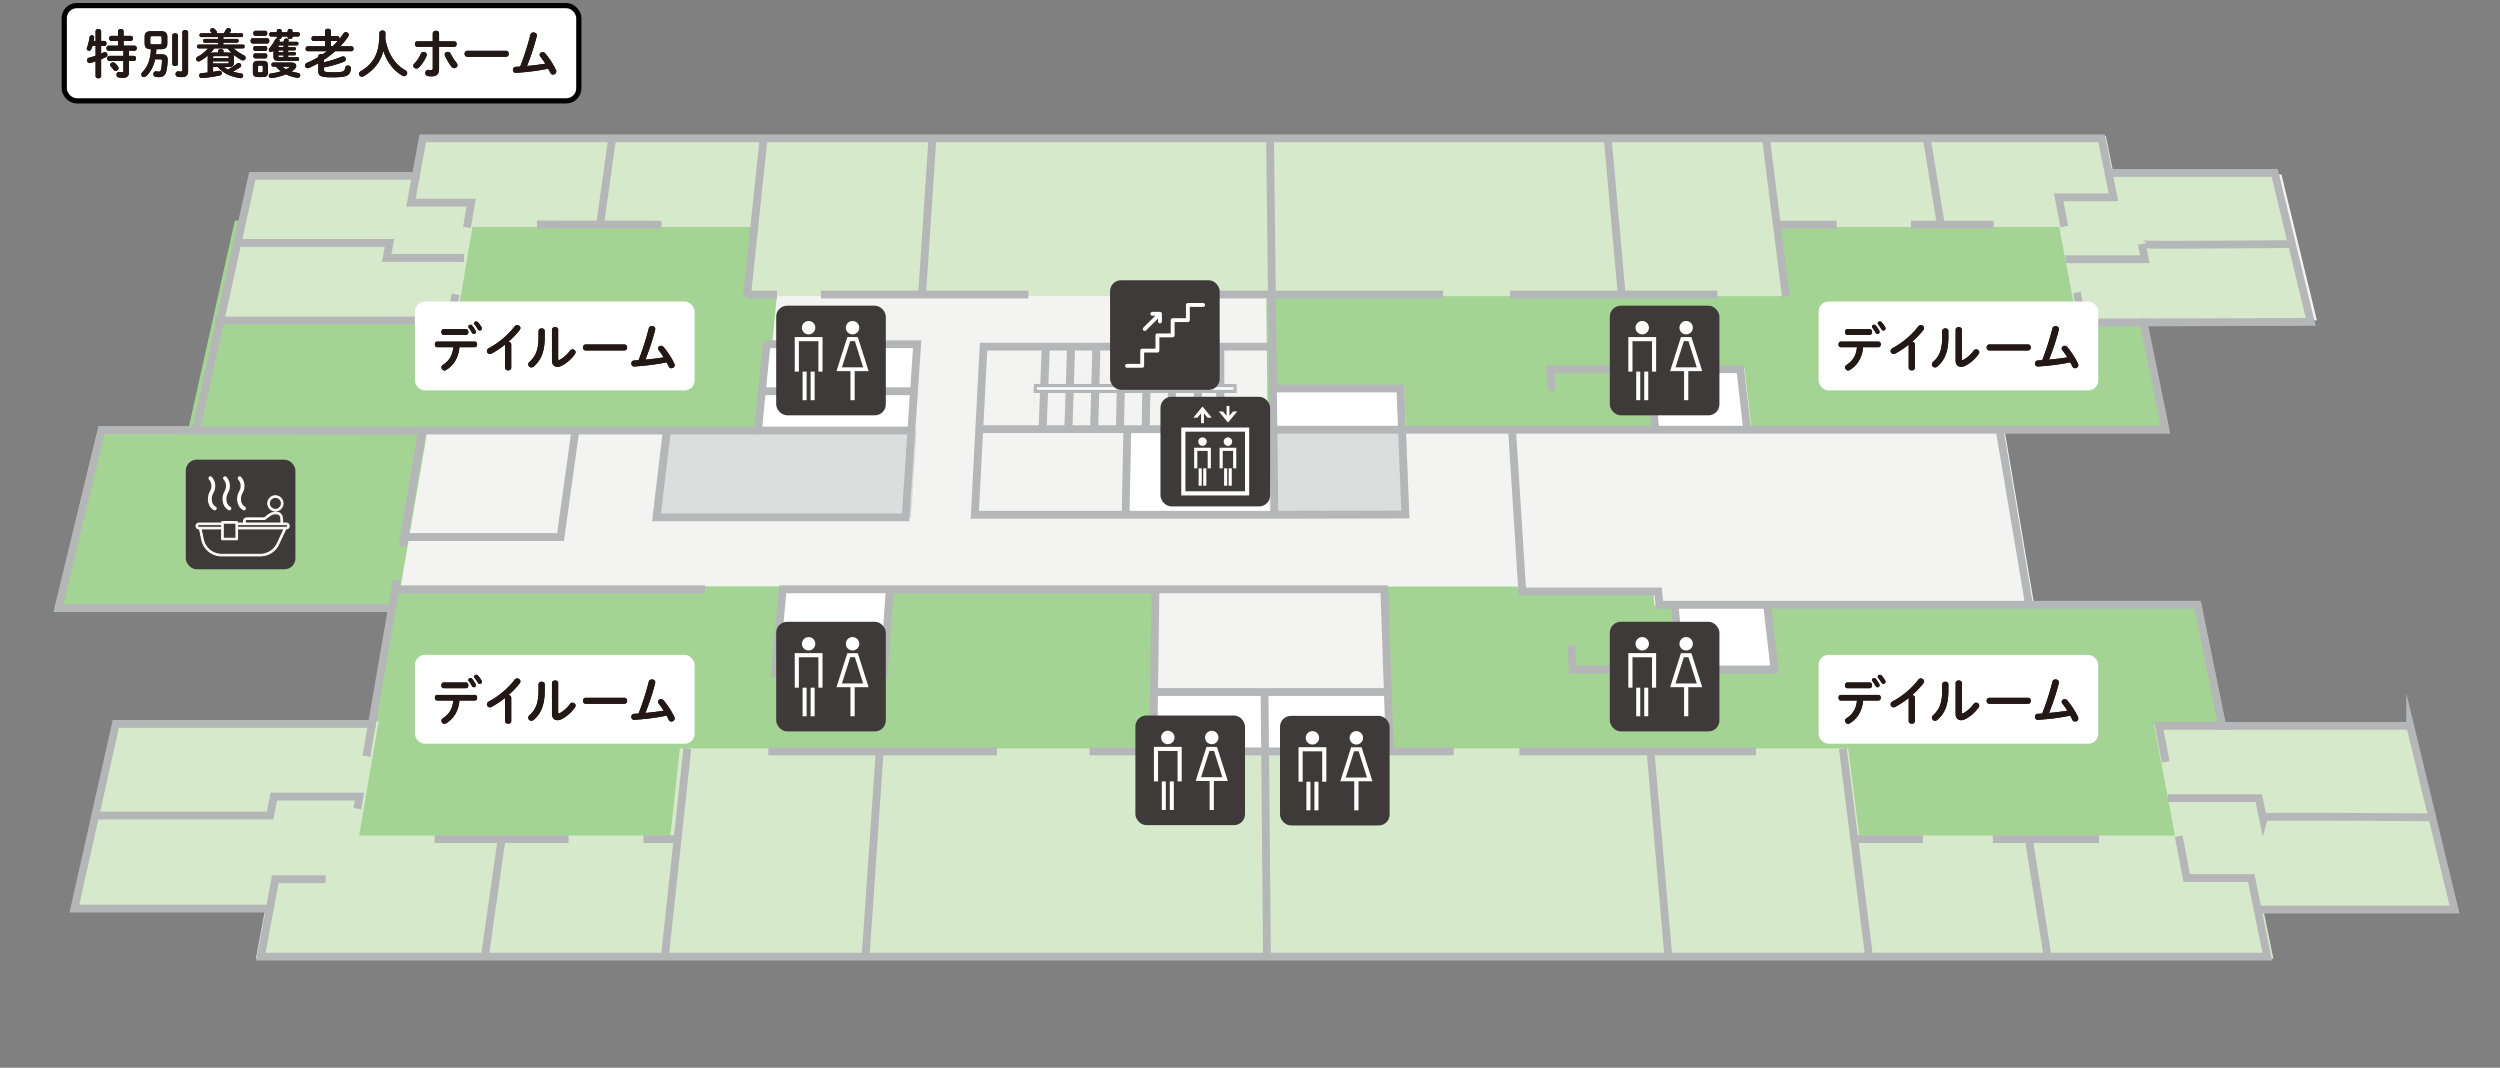<svg id="_レイヤー_2" data-name="レイヤー 2" xmlns="http://www.w3.org/2000/svg" width="960" height="410" version="1.1"><rect width="100%" height="100%" fill="#808080" stroke="none"/><defs><style>.cls-2,.cls-3,.cls-5{stroke-miterlimit:10}.cls-2,.cls-6{fill:#fff}.cls-3,.cls-5{stroke:#b5b6b7}.cls-7{fill:#a3d494}.cls-10,.cls-11,.cls-12,.cls-13,.cls-6,.cls-7,.cls-8,.cls-9{stroke-width:0}.cls-8{fill:#000}.cls-2{stroke-width:.37px}.cls-14,.cls-15,.cls-2{stroke:#fff}.cls-14{stroke-width:1.482px}.cls-14,.cls-15{stroke-linecap:round;stroke-linejoin:round}.cls-14,.cls-15,.cls-3,.cls-5{fill:none}.cls-9{fill:#f3f3f2}.cls-15{stroke-width:1.485px}.cls-10{fill:#231815}.cls-11{fill:#3e3a39}.cls-3{stroke-width:3.094px}.cls-12{fill:#dcdddd}.cls-13{fill:#d6e9ca}.cls-5{stroke-width:3px}</style></defs><g id="b"><path class="cls-9" d="m785.915 260.44-16.219-95.634h58.903l-8.477-41.809h69.555L876.072 66.98h-67.308l-2.811-13.864H164.749l-2.478 13.579H96.916L75.33 164.167H42.466l-16.557 68.996h127.2l-4.664 27.277h1.565l-3.233 18.999H46.157l-15.515 69.452h72.568l-3.589 19.259h770.21l-3.905-19.259h74.835l-16.733-69.452H784.764l-3.178-18.999h4.331-.002Z"/><path class="cls-7" d="M864.627 326.827H535.682L532.16 225.23h246.471l1.67 6.297h64.847l19.479 95.3ZM833.011 165.445H486.774l-.9-87.553h329.175l17.963 87.553ZM293.196 165.429H72.177l18.011-80.74h210.975l-7.967 80.74ZM443.814 323.357H136.146l16.873-98.212h292.049l-1.253 98.212Z"/><path class="cls-12" d="M349.838 198.792h-99.395l4.017-33.347h97.564l-2.186 33.347ZM541.178 198.475h-51.329l-.39-33.03h50.392l1.326 33.03Z"/><path class="cls-13" d="M175.306 123.448H84.068l12.43-56.088h88.288l-9.48 56.088Z"/><path class="cls-13" d="M793.372 87.165H155.424l6.432-34.891h624.842l6.674 34.891Z"/><path class="cls-13" d="M823.459 124.593h-25.644l-13.72-72.319h24.576l14.789 72.319h-.001Z"/><path class="cls-13" d="M888.524 123.758h-68.749l-11.77-58.133h66.445l14.074 58.133ZM687.025 113.705H285.569l3.199-30.159h394.437l3.821 30.159h-.001Z"/><path class="cls-6" d="M539.852 165.466h-50.393l-.205-17.345h49.901l.697 17.345ZM350.409 165.757h-59.697l3.35-33.482h58.572l-2.225 33.482ZM487.175 197.175h-55.974l.659-31.941h54.985l.33 31.941ZM339.566 259.184H298.41l3.012-33.119h40.428l-2.283 33.119h-.001ZM533.207 288.752h-91.273l.326-23.296h90.154l.793 23.296ZM682.354 256.994h-38.311l-2.344-24.95h37.799l2.856 24.95ZM672.46 163.984h-36.403l-2.128-22.542h35.941l2.59 22.542Z"/><path class="cls-9" d="M215.361 206.525h-61.067l7.194-41.616h59.668l-5.796 41.616h.001ZM532.821 265.994h-90.058l.55-40.138h88.133l1.375 40.138ZM432.091 197.993h-57.734l1.757-33.756h56.657l-.679 33.756ZM579.402 164.315l3.949 63.227h51.502l.458 5.059h144.654l-.855-5.059-9.86-58.368-.821-4.859H579.401Z"/><path class="cls-13" d="M827.155 278.425h99.39l17.302 71.38H840.703l-13.548-71.38Z"/><path class="cls-13" d="M132.62 320.84h730.692l9.669 47.315H124.394l8.226-47.315Z"/><path class="cls-13" d="M115.321 276.896h30.11l-15.615 91.259H98.251l17.071-91.259h-.001Z"/><path class="cls-13" d="M44.262 277.182h74.829l-13.396 72.395H27.998l16.264-72.395ZM261.08 287.375h448.615l4.86 38.253H256.901l4.179-38.253Z"/><path class="cls-7" d="M152.436 233.584H20.961L37.454 165.6h126.63l-11.648 67.984Z"/><path class="cls-5" d="M925.492 278.715h-72.156l-9.463-46.471h-64.694l-11.33-67.226h63.705l-8.421-41.197 64.183-.216-13.808-57.197h-63.835l-2.703-13.294H162.342l-2.655 14.435H96.888l-21.6 97.575H38.981l-16.535 68.382h128.055l-7.669 44.484H44.475l-15.913 70.899h75.057l-3.437 18.465h770.441l-3.674-18.076h75.606l-17.063-70.565v.002Z"/><path class="cls-5" d="m294.367 132.185-3.308 33.117h-34.941l-3.989 33.369h95.623l1.638-24.55.557-8.356 2.24-33.58h-57.821.001ZM488.994 164.805H376.039l1.65-31.697h110.939l.366 31.697ZM533.708 288.535h-90.847l.84-62.239h87.871l2.136 62.239ZM558.203 288.535H418.367M533.381 265.733h-90.666M443.597 226.296H300.556l-2.332 25.518-.626 6.852h41.825l2.211-32.028M247.053 322.209h13.048M166.898 322.209h51.448M36.581 313.163h67.163l1.381-7.288h32.9l-.8 4.642M143.078 276.562l-2.38 13.804M192.541 322.777l-6.361 44.579M382.784 288.535H295.04M674.288 288.535h-90.827M263.925 287.439l-8.568 79.52M337.879 287.439l-5.471 79.52M485.589 265.778l.921 101.181M633.694 287.439l6.919 79.52M707.648 287.439l10.016 79.52M765.261 322.209h40.761M711.576 322.209h26.842M778.994 321.83l7.217 44.931M855.886 278.715h-26.891l2.642 13.85M836.635 321.128l3.053 16.027h24.796l2.438 11.995M832.368 306.496h35.006l1.53 7.355c.112-.54 44.06-.06 66.074 0M554.117 113.088H427.196M174.931 113l-1.715 10.072H82.715M254.045 86.254l-47.844-.073M230.485 85.816l4.614-32.9M90.081 93.288h59.489l-1.078 5.759h29.68M394.898 113.088h-79.641M659.48 113.088h-79.641M286.81 114.029l6.407-60.832M354.012 113.992l4.035-60.795M488.619 132.274l-.912-79.077M622.803 113.992l-5.438-60.795M685.801 113.992l-7.658-60.795M733.79 86.254h31.749M681.825 86.254h23.489M745.335 86.546l-5.415-33.208M797.517 112.31l2.198 11.511h24.688M809.768 66.872l1.808 8.89h-21.035l2.138 11.197M793.1 99.541h30.536l-1.206-5.811c.124.539 38.152.047 57.222 0M154.519 209.857l7.548-44.435-58.183-.12H67.77M150.56 233.163l1.775-10.451M155.437 206.224h59.81l5.683-40.779M256.46 165.302h-93.987M292.338 150.227h58.42M489.373 197.676H374.327l1.711-32.87h112.955l.379 32.87ZM432.891 164.592l-.657 32.752M489.322 149.18h48.428l1.903 48.385-50.28.111"/><path class="cls-5" d="M488.996 165.018h91.633l3.92 62.105h52.211l.469 5.121h141.949M580.158 165.018h187.976"/><path class="cls-5" d="m678.53 231.785 2.882 25.289h-77.454l-.676-9.324M643.025 232.129l2.429 25.652M150.68 226.296h120.054M635.653 165.125l-2.197-23.343M670.951 165.285l-2.678-23.503h-73.012l.599 8.288M159.823 66.807l-2.027 11.018h23.124l-1.62 9.512M125.036 337.624h-19.321l-2.149 11.542M290.716 165.305h58.92M298.352 113.088h-11.079"/><path class="cls-3" d="m440.451 133.834-.226 14.048M430.725 133.834l-.304 14.048M421 133.834l-.382 14.048M411.274 133.834l-.461 14.048M401.549 133.834l-.539 14.048M450.005 150.172l-.15 14.314M440.188 150.172l-.23 14.314M430.372 150.172l-.31 14.314M420.555 150.172l-.39 14.314M410.739 150.172l-.469 14.314M400.922 150.172l-.549 14.314"/><path d="m397.53 150.29.09-2.235h76.634l.007 2.235H397.53Z" style="stroke:#b5b6b7;fill:#fff;stroke-miterlimit:10;stroke-width:1.246px"/><path class="cls-3" d="m450.176 133.834-.148 14.048M460.01 150.172l-.069 14.314M460.089 133.834l-.068 14.048M468.586 150.172v14.314M468.585 133.834v14.048"/><rect x="25.671" y="3.146" width="195.598" height="34.583" rx="3.827" ry="3.827" style="stroke:#000;stroke-width:4px;fill:none;stroke-miterlimit:10"/><path class="cls-8" d="M40.107 15.719c.527 0 .79.486.79.973s-.263.972-.79.972h-1.275v2.896c.344-.142.668-.283.952-.425a1.22 1.22 0 0 1 .486-.122c.587 0 .992.506.992 1.033 0 .323-.162.647-.567.87-.567.283-1.195.567-1.863.851v6.459c0 .567-.526.851-1.053.851-.546 0-1.073-.283-1.073-.851v-5.649c-.729.243-1.417.446-2.005.607a1.52 1.52 0 0 1-.283.041c-.607 0-.972-.547-.972-1.094 0-.425.223-.83.75-.972.769-.202 1.64-.466 2.511-.77v-3.726h-1.215c-.122.405-.264.79-.385 1.113-.203.507-.567.709-.911.709-.466 0-.871-.324-.871-.81 0-.102.021-.223.061-.345.445-1.093.85-2.794 1.012-4.09.081-.486.466-.709.871-.709.466 0 .952.324.891.932-.041.405-.122.83-.203 1.255h.75v-3.726c0-.566.526-.83 1.073-.83.527 0 1.053.264 1.053.83v3.726h1.275Zm11.542 1.823c.587 0 .871.485.871.972s-.284.972-.871.972h-2.106v1.964h1.822c.587 0 .871.486.871.992 0 .486-.283.972-.871.972h-1.822v4.111c0 1.741-.79 2.368-2.369 2.368-.607 0-1.134-.04-1.66-.161-.527-.122-.79-.567-.79-1.013 0-.607.425-1.194 1.174-1.053.304.061.587.101.952.101.385 0 .527-.121.527-.506v-3.848h-5.346c-.567 0-.871-.485-.871-.991 0-.486.304-.973.871-.973h5.346v-1.964h-5.649c-.567 0-.871-.486-.871-.972s.304-.972.871-.972h3.604v-1.823h-2.551c-.567 0-.871-.485-.871-.972s.304-.972.871-.972h2.551v-1.721c0-.628.547-.932 1.073-.932.547 0 1.073.304 1.073.932v1.721h2.733c.587 0 .871.486.871.972s-.283.972-.871.972h-2.733v1.823h4.171Zm-6.337 7.998c.142.202.203.404.203.607 0 .587-.547 1.073-1.114 1.073-.284 0-.567-.122-.79-.426-.344-.466-.648-.83-1.033-1.235a.949.949 0 0 1-.263-.647c0-.507.486-.972 1.073-.972.243 0 .506.101.75.304.425.385.83.789 1.174 1.296ZM57.914 18.899c-1.559-.041-2.328-.547-2.369-2.167V14.14c0-1.498.79-2.166 2.45-2.166h3.807c1.661 0 2.45.668 2.45 2.166v2.592c0 1.498-.79 2.167-2.45 2.167h-1.761a21.66 21.66 0 0 1-.142 1.964h2.146c1.661 0 2.329.749 2.329 1.943a20.67 20.67 0 0 1-.466 4.395c-.385 1.741-1.275 2.409-2.733 2.409a6.9 6.9 0 0 1-1.417-.121c-.607-.122-.871-.588-.871-1.033 0-.607.445-1.194 1.235-1.053.405.081.607.102.931.102.385 0 .587-.162.729-.709.284-1.073.405-2.349.405-3.543 0-.365-.121-.466-.607-.466h-2.004c-.567 2.571-1.62 4.637-3.321 6.338-.324.323-.668.465-.972.465a.998.998 0 0 1-1.013-.992c0-.283.122-.587.405-.891 2.085-2.146 3.078-4.738 3.28-8.808h-.041Zm3.482-1.864c.506 0 .688-.182.688-.607v-1.943c0-.426-.182-.607-.688-.607h-2.997c-.506 0-.688.182-.688.607v1.943c0 .426.182.607.688.607h2.997Zm4.759-3.38c0-.588.547-.892 1.094-.892.526 0 1.073.304 1.073.892v10.812c0 .587-.546.891-1.073.891-.547 0-1.094-.304-1.094-.891V13.655Zm6.074 13.566c0 1.68-.668 2.389-2.491 2.389-.506 0-1.033-.04-1.478-.121a1.046 1.046 0 0 1-.851-1.033c0-.587.425-1.154 1.175-1.053.263.041.526.081.952.081.263 0 .486-.081.486-.628V12.439c0-.607.546-.891 1.114-.891.546 0 1.093.283 1.093.891v14.782ZM86.05 25.742c.466.364.972.688 1.479.992 1.235-.688 2.632-1.6 3.422-2.268.223-.203.466-.284.688-.284.526 0 .972.446.972.932a.88.88 0 0 1-.364.709c-.668.485-1.741 1.134-2.814 1.701.85.263 1.802.445 2.956.607.668.081.972.506.972.951 0 .506-.425 1.013-1.154.911-3.868-.607-6.479-1.883-8.545-4.252h-1.843v1.843c.75-.122 1.499-.243 2.248-.385.688-.122 1.114.405 1.114.911a.854.854 0 0 1-.708.851c-2.248.506-4.839.851-6.945 1.012-.668.062-1.033-.465-1.033-.972 0-.425.263-.87.83-.911a77.289 77.289 0 0 0 2.43-.243v-5.852c0-.263.02-.506.121-.749-.972.87-2.024 1.64-3.098 2.207a1.005 1.005 0 0 1-.506.142.968.968 0 0 1-.972-.951c0-.324.162-.628.567-.851a13.986 13.986 0 0 0 4.009-3.199h-3.563c-.425 0-.648-.365-.648-.749 0-.365.223-.729.648-.729h7.411v-.729h-5.083c-.425 0-.648-.365-.648-.729 0-.344.223-.708.648-.708h5.083v-.709h-6.479c-.425 0-.648-.364-.648-.729s.223-.729.648-.729h4.171c-.162-.202-.324-.405-.506-.587-.162-.183-.223-.365-.223-.526 0-.466.466-.851.972-.851.263 0 .526.101.77.323.243.224.526.567.749.871a.804.804 0 0 1 .182.486c0 .101-.02.202-.061.283h2.612c.344-.486.607-.932.871-1.438.203-.385.567-.547.932-.547.506 0 .992.324.992.79a.85.85 0 0 1-.122.425 19.3 19.3 0 0 1-.466.77h4.597c.445 0 .648.364.648.729s-.203.729-.648.729H85.77v.709h5.224c.425 0 .648.364.648.708 0 .364-.223.729-.648.729H85.77v.729h7.512c.445 0 .668.364.668.729 0 .384-.223.749-.668.749h-3.503c1.134 1.073 2.43 1.923 3.888 2.652.465.243.668.607.668.951 0 .527-.425 1.013-1.012 1.013-.183 0-.385-.04-.607-.162a16.973 16.973 0 0 1-3.038-2.085c.142.304.183.607.183.931v2.127c-.021 1.538-.972 1.7-2.309 1.721H86.05Zm1.499-5.568c.506 0 1.013.021 1.499.223a15.71 15.71 0 0 1-1.681-1.802h-5.083a16.19 16.19 0 0 1-1.539 1.802c.465-.183.952-.223 1.438-.223h1.6v-.607c0-.466.506-.709 1.033-.709.506 0 1.012.243 1.012.709v.607h1.721Zm.284 1.762c0-.304-.102-.385-.668-.385h-4.698c-.546 0-.648.121-.648.445v.324h6.014v-.385Zm-.669 2.43c.344 0 .648.021.668-.385v-.425h-6.014v.81h5.346ZM97.027 16.711c-.527 0-.81-.506-.81-1.012s.283-1.013.81-1.013h5.568c.547 0 .831.506.831 1.013s-.284 1.012-.831 1.012h-5.568Zm2.024 12.878c-1.458 0-1.944-.607-1.944-1.802v-2.592c0-1.215.486-1.822 1.944-1.822h1.903c1.458 0 1.944.607 1.944 1.822v2.592c-.02 1.356-.648 1.782-1.944 1.802h-1.903Zm-1.012-15.854c-.506 0-.77-.485-.77-.951 0-.486.263-.952.77-.952h3.807c.526 0 .79.466.79.952 0 .466-.263.951-.79.951h-3.807Zm0 5.832c-.506 0-.77-.486-.77-.952 0-.485.263-.951.77-.951h3.807c.526 0 .79.466.79.951 0 .466-.263.952-.79.952h-3.807Zm0 2.855c-.506 0-.77-.486-.77-.952 0-.486.263-.952.77-.952h3.807c.526 0 .79.466.79.952 0 .466-.263.952-.79.952h-3.807Zm2.491 5.365c.283 0 .385-.121.385-.445v-1.721c0-.324-.102-.426-.385-.426h-1.053c-.283 0-.385.102-.385.426v1.721c0 .283.102.445.385.445h1.053Zm8.302-11.744c.101-.223.182-.445.243-.668.142-.405.506-.587.871-.587.465 0 .911.263.911.688 0 .081 0 .182-.041.263l-.122.304h3.28c.425 0 .627.345.627.688 0 .364-.202.709-.627.709h-3.321v.688h2.45c.364 0 .526.304.526.607s-.162.607-.526.607h-2.45v.688h2.45c.364 0 .526.304.526.607s-.162.607-.526.607h-2.45v.709h3.584c.425 0 .628.344.628.688 0 .364-.203.708-.628.708h-7.067c-1.802 0-2.146-.506-2.146-1.681V19.38c-.081.081-.142.162-.223.243-.243.264-.527.364-.77.364a.816.816 0 0 1-.83-.81c0-.223.081-.466.283-.688.77-.851 1.6-2.105 2.126-3.22a.89.89 0 0 1 .83-.506h.102a.632.632 0 0 1-.243-.486v-.243h-2.207c-.466 0-.708-.425-.708-.83 0-.425.243-.83.708-.83h2.207v-.526c0-.485.466-.729.932-.729s.931.243.931.729v.526h2.288v-.526c0-.485.466-.729.932-.729s.931.243.931.729v.526h2.106c.486 0 .729.405.729.83 0 .405-.243.83-.729.83h-2.106v.243c0 .466-.465.709-.931.709s-.932-.243-.932-.709v-.243h-2.288v.243c0 .466-.465.709-.931.709h-.142c.182.142.304.324.304.567a.988.988 0 0 1-.102.384l-.061.102h1.6l.002.005Zm-3.909 9.558c-.465 0-.708-.405-.708-.79 0-.405.243-.789.708-.789h7.046c1.114 0 1.782.566 1.782 1.296 0 .445-.243.931-.79 1.376a6.625 6.625 0 0 1-1.032.729c.749.243 1.579.425 2.47.566.607.081.891.507.891.932 0 .526-.445 1.053-1.215.932a15.777 15.777 0 0 1-4.292-1.316 20.996 20.996 0 0 1-5.447 1.438c-.709.081-1.114-.385-1.114-.87 0-.405.284-.811.851-.891a22.955 22.955 0 0 0 3.807-.831 9.24 9.24 0 0 1-1.883-1.781h-1.074Zm3.949-8.16h-1.519c-.385 0-.446.061-.446.324v.364h1.964v-.688h.001Zm-1.964 1.903v.688h1.964v-.688h-1.964Zm0 1.903v.385c0 .263.061.324.446.324h1.519v-.709h-1.965Zm1.498 4.354c.445.385.952.708 1.478.992a7.765 7.765 0 0 0 1.215-.729c.081-.061.122-.101.122-.162s-.081-.101-.243-.101h-2.572ZM122.213 24.284a41.317 41.317 0 0 1-3.543 1.782 1.315 1.315 0 0 1-.526.121c-.628 0-1.033-.526-1.033-1.053 0-.385.223-.77.729-.992a34.047 34.047 0 0 0 4.374-2.207v-.283c0-.607.547-.911 1.093-.911.203 0 .405.04.567.121a34.74 34.74 0 0 0 1.64-1.194h-7.289c-.587 0-.871-.486-.871-.952 0-.486.283-.951.871-.951h6.601V15.74h-4.354c-.567 0-.871-.466-.871-.932s.304-.931.871-.931h4.354v-1.984c0-.588.567-.871 1.113-.871.567 0 1.114.283 1.114.871v1.984h2.47c.547 0 .83.465.83.931v.143a25.167 25.167 0 0 0 1.499-2.046 1.12 1.12 0 0 1 .972-.546c.567 0 1.093.425 1.093 1.012 0 .223-.061.466-.223.709-.851 1.275-1.883 2.511-3.017 3.686h4.212c.587 0 .891.465.891.951 0 .466-.304.952-.891.952h-6.196c-1.336 1.194-2.774 2.308-4.292 3.26v.972a42.03 42.03 0 0 0 6.844-2.146 1.16 1.16 0 0 1 .486-.101c.628 0 1.033.526 1.033 1.073 0 .384-.202.769-.688.972a42.657 42.657 0 0 1-7.674 2.187v.992c0 .668.445.871 3.604.871 3.827 0 4.293-.264 4.516-1.681.101-.628.587-.911 1.093-.911.607 0 1.215.425 1.134 1.153-.304 2.734-1.458 3.382-7.006 3.382-4.88 0-5.528-.547-5.528-2.612v-2.794l-.002-.003Zm5.528-6.519a31.364 31.364 0 0 0 1.964-2.046c-.061.021-.122.021-.183.021h-2.47v2.025h.689ZM148.846 18.392c.668 1.924 1.62 3.767 2.916 5.346.688.83 1.478 1.6 2.349 2.248a17.4 17.4 0 0 0 1.559 1.012c.486.264.688.669.688 1.054 0 .607-.506 1.194-1.174 1.194-.182 0-.405-.04-.607-.162-3.361-1.862-6.034-5.325-7.371-9.558a14.65 14.65 0 0 1-2.47 5.265c-1.296 1.742-3.24 3.442-5.083 4.476a1.401 1.401 0 0 1-.708.202c-.648 0-1.073-.547-1.073-1.113 0-.385.182-.749.607-.992 1.62-.911 3.321-2.288 4.516-3.908 1.741-2.369 2.693-5.427 2.693-10.772 0-.647.587-.972 1.174-.972.567 0 1.154.324 1.154.972a34.8 34.8 0 0 1-.061 2.126c.223 1.215.486 2.41.891 3.584v-.002ZM162.685 19.931c.587 0 1.174.426 1.174 1.094 0 .162-.02.324-.101.506a13.405 13.405 0 0 1-2.896 4.374c-.304.304-.648.425-.952.425-.648 0-1.195-.506-1.195-1.093 0-.304.122-.607.425-.892 1.012-.992 1.843-2.288 2.45-3.685.223-.507.648-.729 1.093-.729h.002Zm5.913 6.561c0 2.045-1.013 2.835-2.774 2.835-.466 0-.992-.021-1.559-.121-.648-.122-.952-.628-.952-1.154 0-.669.486-1.337 1.356-1.195.385.062.628.081.871.081.445 0 .628-.142.628-.729v-8.201h-5.872c-.648 0-.972-.546-.972-1.073 0-.546.324-1.072.972-1.072h5.872v-3.018c0-.688.627-1.032 1.235-1.032s1.195.323 1.195.992v3.058h5.791c.648 0 .972.526.972 1.072 0 .527-.324 1.073-.972 1.073h-5.791v8.484Zm6.682-2.41c.263.323.385.647.385.932 0 .668-.587 1.174-1.215 1.174-.385 0-.81-.183-1.134-.628-.79-1.053-1.863-2.814-2.43-4.09a1.32 1.32 0 0 1-.122-.526c0-.648.567-1.033 1.154-1.033.445 0 .871.203 1.114.688.506 1.033 1.478 2.552 2.248 3.483ZM194.274 19.506c.729 0 1.094.566 1.094 1.154 0 .566-.365 1.153-1.094 1.153h-14.781c-.729 0-1.093-.587-1.093-1.153 0-.588.364-1.154 1.093-1.154h14.781ZM209.403 24.467a28.854 28.854 0 0 0-1.923-2.733c-.182-.243-.263-.486-.263-.688 0-.567.547-1.013 1.154-1.013.344 0 .729.142 1.032.506 1.479 1.762 3.119 4.272 4.07 6.298.101.223.142.425.142.607 0 .708-.628 1.194-1.255 1.194-.405 0-.83-.223-1.053-.709-.223-.506-.506-1.012-.79-1.559-4.151.851-8.322 1.336-12.352 1.6-.79.061-1.194-.547-1.194-1.154 0-.567.344-1.114 1.053-1.154.567-.04 1.134-.061 1.721-.102a101.47 101.47 0 0 0 3.928-12.229c.142-.607.668-.871 1.194-.871.648 0 1.296.405 1.296 1.114 0 .081-.02.202-.04.304-.912 3.665-2.329 7.896-3.746 11.46a117.26 117.26 0 0 0 7.026-.87Z"/><rect class="cls-6" x="25.671" y="3.146" width="195.598" height="34.583" rx="3.827" ry="3.827"/><path class="cls-10" d="M40.107 15.719c.527 0 .79.486.79.973s-.263.972-.79.972h-1.275v2.896c.344-.142.668-.283.952-.425a1.22 1.22 0 0 1 .486-.122c.587 0 .992.506.992 1.033 0 .323-.162.647-.567.87-.567.283-1.195.567-1.863.851v6.459c0 .567-.526.851-1.053.851-.546 0-1.073-.283-1.073-.851v-5.649c-.729.243-1.417.446-2.005.607a1.52 1.52 0 0 1-.283.041c-.607 0-.972-.547-.972-1.094 0-.425.223-.83.75-.972.769-.202 1.64-.466 2.511-.77v-3.726h-1.215c-.122.405-.264.79-.385 1.113-.203.507-.567.709-.911.709-.466 0-.871-.324-.871-.81 0-.102.021-.223.061-.345.445-1.093.85-2.794 1.012-4.09.081-.486.466-.709.871-.709.466 0 .952.324.891.932-.041.405-.122.83-.203 1.255h.75v-3.726c0-.566.526-.83 1.073-.83.527 0 1.053.264 1.053.83v3.726h1.275Zm11.542 1.823c.587 0 .871.485.871.972s-.284.972-.871.972h-2.106v1.964h1.822c.587 0 .871.486.871.992 0 .486-.283.972-.871.972h-1.822v4.111c0 1.741-.79 2.368-2.369 2.368-.607 0-1.134-.04-1.66-.161-.527-.122-.79-.567-.79-1.013 0-.607.425-1.194 1.174-1.053.304.061.587.101.952.101.385 0 .527-.121.527-.506v-3.848h-5.346c-.567 0-.871-.485-.871-.991 0-.486.304-.973.871-.973h5.346v-1.964h-5.649c-.567 0-.871-.486-.871-.972s.304-.972.871-.972h3.604v-1.823h-2.551c-.567 0-.871-.485-.871-.972s.304-.972.871-.972h2.551v-1.721c0-.628.547-.932 1.073-.932.547 0 1.073.304 1.073.932v1.721h2.733c.587 0 .871.486.871.972s-.283.972-.871.972h-2.733v1.823h4.171Zm-6.337 7.998c.142.202.203.404.203.607 0 .587-.547 1.073-1.114 1.073-.284 0-.567-.122-.79-.426-.344-.466-.648-.83-1.033-1.235a.949.949 0 0 1-.263-.647c0-.507.486-.972 1.073-.972.243 0 .506.101.75.304.425.385.83.789 1.174 1.296Z"/><path class="cls-10" d="M40.107 15.719c.527 0 .79.486.79.973s-.263.972-.79.972h-1.275v2.896c.344-.142.668-.283.952-.425a1.22 1.22 0 0 1 .486-.122c.587 0 .992.506.992 1.033 0 .323-.162.647-.567.87-.567.283-1.195.567-1.863.851v6.459c0 .567-.526.851-1.053.851-.546 0-1.073-.283-1.073-.851v-5.649c-.729.243-1.417.446-2.005.607a1.52 1.52 0 0 1-.283.041c-.607 0-.972-.547-.972-1.094 0-.425.223-.83.75-.972.769-.202 1.64-.466 2.511-.77v-3.726h-1.215c-.122.405-.264.79-.385 1.113-.203.507-.567.709-.911.709-.466 0-.871-.324-.871-.81 0-.102.021-.223.061-.345.445-1.093.85-2.794 1.012-4.09.081-.486.466-.709.871-.709.466 0 .952.324.891.932-.041.405-.122.83-.203 1.255h.75v-3.726c0-.566.526-.83 1.073-.83.527 0 1.053.264 1.053.83v3.726h1.275Zm11.542 1.823c.587 0 .871.485.871.972s-.284.972-.871.972h-2.106v1.964h1.822c.587 0 .871.486.871.992 0 .486-.283.972-.871.972h-1.822v4.111c0 1.741-.79 2.368-2.369 2.368-.607 0-1.134-.04-1.66-.161-.527-.122-.79-.567-.79-1.013 0-.607.425-1.194 1.174-1.053.304.061.587.101.952.101.385 0 .527-.121.527-.506v-3.848h-5.346c-.567 0-.871-.485-.871-.991 0-.486.304-.973.871-.973h5.346v-1.964h-5.649c-.567 0-.871-.486-.871-.972s.304-.972.871-.972h3.604v-1.823h-2.551c-.567 0-.871-.485-.871-.972s.304-.972.871-.972h2.551v-1.721c0-.628.547-.932 1.073-.932.547 0 1.073.304 1.073.932v1.721h2.733c.587 0 .871.486.871.972s-.283.972-.871.972h-2.733v1.823h4.171Zm-6.337 7.998c.142.202.203.404.203.607 0 .587-.547 1.073-1.114 1.073-.284 0-.567-.122-.79-.426-.344-.466-.648-.83-1.033-1.235a.949.949 0 0 1-.263-.647c0-.507.486-.972 1.073-.972.243 0 .506.101.75.304.425.385.83.789 1.174 1.296ZM57.914 18.899c-1.559-.041-2.328-.547-2.369-2.167V14.14c0-1.498.79-2.166 2.45-2.166h3.807c1.661 0 2.45.668 2.45 2.166v2.592c0 1.498-.79 2.167-2.45 2.167h-1.761a21.66 21.66 0 0 1-.142 1.964h2.146c1.661 0 2.329.749 2.329 1.943a20.67 20.67 0 0 1-.466 4.395c-.385 1.741-1.275 2.409-2.733 2.409a6.9 6.9 0 0 1-1.417-.121c-.607-.122-.871-.588-.871-1.033 0-.607.445-1.194 1.235-1.053.405.081.607.102.931.102.385 0 .587-.162.729-.709.284-1.073.405-2.349.405-3.543 0-.365-.121-.466-.607-.466h-2.004c-.567 2.571-1.62 4.637-3.321 6.338-.324.323-.668.465-.972.465a.998.998 0 0 1-1.013-.992c0-.283.122-.587.405-.891 2.085-2.146 3.078-4.738 3.28-8.808h-.041Zm3.482-1.864c.506 0 .688-.182.688-.607v-1.943c0-.426-.182-.607-.688-.607h-2.997c-.506 0-.688.182-.688.607v1.943c0 .426.182.607.688.607h2.997Zm4.759-3.38c0-.588.547-.892 1.094-.892.526 0 1.073.304 1.073.892v10.812c0 .587-.546.891-1.073.891-.547 0-1.094-.304-1.094-.891V13.655Zm6.074 13.566c0 1.68-.668 2.389-2.491 2.389-.506 0-1.033-.04-1.478-.121a1.046 1.046 0 0 1-.851-1.033c0-.587.425-1.154 1.175-1.053.263.041.526.081.952.081.263 0 .486-.081.486-.628V12.439c0-.607.546-.891 1.114-.891.546 0 1.093.283 1.093.891v14.782Z"/><path class="cls-10" d="M57.914 18.899c-1.559-.041-2.328-.547-2.369-2.167V14.14c0-1.498.79-2.166 2.45-2.166h3.807c1.661 0 2.45.668 2.45 2.166v2.592c0 1.498-.79 2.167-2.45 2.167h-1.761a21.66 21.66 0 0 1-.142 1.964h2.146c1.661 0 2.329.749 2.329 1.943a20.67 20.67 0 0 1-.466 4.395c-.385 1.741-1.275 2.409-2.733 2.409a6.9 6.9 0 0 1-1.417-.121c-.607-.122-.871-.588-.871-1.033 0-.607.445-1.194 1.235-1.053.405.081.607.102.931.102.385 0 .587-.162.729-.709.284-1.073.405-2.349.405-3.543 0-.365-.121-.466-.607-.466h-2.004c-.567 2.571-1.62 4.637-3.321 6.338-.324.323-.668.465-.972.465a.998.998 0 0 1-1.013-.992c0-.283.122-.587.405-.891 2.085-2.146 3.078-4.738 3.28-8.808h-.041Zm3.482-1.864c.506 0 .688-.182.688-.607v-1.943c0-.426-.182-.607-.688-.607h-2.997c-.506 0-.688.182-.688.607v1.943c0 .426.182.607.688.607h2.997Zm4.759-3.38c0-.588.547-.892 1.094-.892.526 0 1.073.304 1.073.892v10.812c0 .587-.546.891-1.073.891-.547 0-1.094-.304-1.094-.891V13.655Zm6.074 13.566c0 1.68-.668 2.389-2.491 2.389-.506 0-1.033-.04-1.478-.121a1.046 1.046 0 0 1-.851-1.033c0-.587.425-1.154 1.175-1.053.263.041.526.081.952.081.263 0 .486-.081.486-.628V12.439c0-.607.546-.891 1.114-.891.546 0 1.093.283 1.093.891v14.782ZM86.05 25.742c.466.364.972.688 1.479.992 1.235-.688 2.632-1.6 3.422-2.268.223-.203.466-.284.688-.284.526 0 .972.446.972.932a.88.88 0 0 1-.364.709c-.668.485-1.741 1.134-2.814 1.701.85.263 1.802.445 2.956.607.668.081.972.506.972.951 0 .506-.425 1.013-1.154.911-3.868-.607-6.479-1.883-8.545-4.252h-1.843v1.843c.75-.122 1.499-.243 2.248-.385.688-.122 1.114.405 1.114.911a.854.854 0 0 1-.708.851c-2.248.506-4.839.851-6.945 1.012-.668.062-1.033-.465-1.033-.972 0-.425.263-.87.83-.911a77.289 77.289 0 0 0 2.43-.243v-5.852c0-.263.02-.506.121-.749-.972.87-2.024 1.64-3.098 2.207a1.005 1.005 0 0 1-.506.142.968.968 0 0 1-.972-.951c0-.324.162-.628.567-.851a13.986 13.986 0 0 0 4.009-3.199h-3.563c-.425 0-.648-.365-.648-.749 0-.365.223-.729.648-.729h7.411v-.729h-5.083c-.425 0-.648-.365-.648-.729 0-.344.223-.708.648-.708h5.083v-.709h-6.479c-.425 0-.648-.364-.648-.729s.223-.729.648-.729h4.171c-.162-.202-.324-.405-.506-.587-.162-.183-.223-.365-.223-.526 0-.466.466-.851.972-.851.263 0 .526.101.77.323.243.224.526.567.749.871a.804.804 0 0 1 .182.486c0 .101-.02.202-.061.283h2.612c.344-.486.607-.932.871-1.438.203-.385.567-.547.932-.547.506 0 .992.324.992.79a.85.85 0 0 1-.122.425 19.3 19.3 0 0 1-.466.77h4.597c.445 0 .648.364.648.729s-.203.729-.648.729H85.77v.709h5.224c.425 0 .648.364.648.708 0 .364-.223.729-.648.729H85.77v.729h7.512c.445 0 .668.364.668.729 0 .384-.223.749-.668.749h-3.503c1.134 1.073 2.43 1.923 3.888 2.652.465.243.668.607.668.951 0 .527-.425 1.013-1.012 1.013-.183 0-.385-.04-.607-.162a16.973 16.973 0 0 1-3.038-2.085c.142.304.183.607.183.931v2.127c-.021 1.538-.972 1.7-2.309 1.721H86.05Zm1.499-5.568c.506 0 1.013.021 1.499.223a15.71 15.71 0 0 1-1.681-1.802h-5.083a16.19 16.19 0 0 1-1.539 1.802c.465-.183.952-.223 1.438-.223h1.6v-.607c0-.466.506-.709 1.033-.709.506 0 1.012.243 1.012.709v.607h1.721Zm.284 1.762c0-.304-.102-.385-.668-.385h-4.698c-.546 0-.648.121-.648.445v.324h6.014v-.385Zm-.669 2.43c.344 0 .648.021.668-.385v-.425h-6.014v.81h5.346Z"/><path class="cls-10" d="M86.05 25.742c.466.364.972.688 1.479.992 1.235-.688 2.632-1.6 3.422-2.268.223-.203.466-.284.688-.284.526 0 .972.446.972.932a.88.88 0 0 1-.364.709c-.668.485-1.741 1.134-2.814 1.701.85.263 1.802.445 2.956.607.668.081.972.506.972.951 0 .506-.425 1.013-1.154.911-3.868-.607-6.479-1.883-8.545-4.252h-1.843v1.843c.75-.122 1.499-.243 2.248-.385.688-.122 1.114.405 1.114.911a.854.854 0 0 1-.708.851c-2.248.506-4.839.851-6.945 1.012-.668.062-1.033-.465-1.033-.972 0-.425.263-.87.83-.911a77.289 77.289 0 0 0 2.43-.243v-5.852c0-.263.02-.506.121-.749-.972.87-2.024 1.64-3.098 2.207a1.005 1.005 0 0 1-.506.142.968.968 0 0 1-.972-.951c0-.324.162-.628.567-.851a13.986 13.986 0 0 0 4.009-3.199h-3.563c-.425 0-.648-.365-.648-.749 0-.365.223-.729.648-.729h7.411v-.729h-5.083c-.425 0-.648-.365-.648-.729 0-.344.223-.708.648-.708h5.083v-.709h-6.479c-.425 0-.648-.364-.648-.729s.223-.729.648-.729h4.171c-.162-.202-.324-.405-.506-.587-.162-.183-.223-.365-.223-.526 0-.466.466-.851.972-.851.263 0 .526.101.77.323.243.224.526.567.749.871a.804.804 0 0 1 .182.486c0 .101-.02.202-.061.283h2.612c.344-.486.607-.932.871-1.438.203-.385.567-.547.932-.547.506 0 .992.324.992.79a.85.85 0 0 1-.122.425 19.3 19.3 0 0 1-.466.77h4.597c.445 0 .648.364.648.729s-.203.729-.648.729H85.77v.709h5.224c.425 0 .648.364.648.708 0 .364-.223.729-.648.729H85.77v.729h7.512c.445 0 .668.364.668.729 0 .384-.223.749-.668.749h-3.503c1.134 1.073 2.43 1.923 3.888 2.652.465.243.668.607.668.951 0 .527-.425 1.013-1.012 1.013-.183 0-.385-.04-.607-.162a16.973 16.973 0 0 1-3.038-2.085c.142.304.183.607.183.931v2.127c-.021 1.538-.972 1.7-2.309 1.721H86.05Zm1.499-5.568c.506 0 1.013.021 1.499.223a15.71 15.71 0 0 1-1.681-1.802h-5.083a16.19 16.19 0 0 1-1.539 1.802c.465-.183.952-.223 1.438-.223h1.6v-.607c0-.466.506-.709 1.033-.709.506 0 1.012.243 1.012.709v.607h1.721Zm.284 1.762c0-.304-.102-.385-.668-.385h-4.698c-.546 0-.648.121-.648.445v.324h6.014v-.385Zm-.669 2.43c.344 0 .648.021.668-.385v-.425h-6.014v.81h5.346ZM97.027 16.711c-.527 0-.81-.506-.81-1.012s.283-1.013.81-1.013h5.568c.547 0 .831.506.831 1.013s-.284 1.012-.831 1.012h-5.568Zm2.024 12.878c-1.458 0-1.944-.607-1.944-1.802v-2.592c0-1.215.486-1.822 1.944-1.822h1.903c1.458 0 1.944.607 1.944 1.822v2.592c-.02 1.356-.648 1.782-1.944 1.802h-1.903Zm-1.012-15.854c-.506 0-.77-.485-.77-.951 0-.486.263-.952.77-.952h3.807c.526 0 .79.466.79.952 0 .466-.263.951-.79.951h-3.807Zm0 5.832c-.506 0-.77-.486-.77-.952 0-.485.263-.951.77-.951h3.807c.526 0 .79.466.79.951 0 .466-.263.952-.79.952h-3.807Zm0 2.855c-.506 0-.77-.486-.77-.952 0-.486.263-.952.77-.952h3.807c.526 0 .79.466.79.952 0 .466-.263.952-.79.952h-3.807Zm2.491 5.365c.283 0 .385-.121.385-.445v-1.721c0-.324-.102-.426-.385-.426h-1.053c-.283 0-.385.102-.385.426v1.721c0 .283.102.445.385.445h1.053Zm8.302-11.744c.101-.223.182-.445.243-.668.142-.405.506-.587.871-.587.465 0 .911.263.911.688 0 .081 0 .182-.041.263l-.122.304h3.28c.425 0 .627.345.627.688 0 .364-.202.709-.627.709h-3.321v.688h2.45c.364 0 .526.304.526.607s-.162.607-.526.607h-2.45v.688h2.45c.364 0 .526.304.526.607s-.162.607-.526.607h-2.45v.709h3.584c.425 0 .628.344.628.688 0 .364-.203.708-.628.708h-7.067c-1.802 0-2.146-.506-2.146-1.681V19.38c-.081.081-.142.162-.223.243-.243.264-.527.364-.77.364a.816.816 0 0 1-.83-.81c0-.223.081-.466.283-.688.77-.851 1.6-2.105 2.126-3.22a.89.89 0 0 1 .83-.506h.102a.632.632 0 0 1-.243-.486v-.243h-2.207c-.466 0-.708-.425-.708-.83 0-.425.243-.83.708-.83h2.207v-.526c0-.485.466-.729.932-.729s.931.243.931.729v.526h2.288v-.526c0-.485.466-.729.932-.729s.931.243.931.729v.526h2.106c.486 0 .729.405.729.83 0 .405-.243.83-.729.83h-2.106v.243c0 .466-.465.709-.931.709s-.932-.243-.932-.709v-.243h-2.288v.243c0 .466-.465.709-.931.709h-.142c.182.142.304.324.304.567a.988.988 0 0 1-.102.384l-.061.102h1.6l.002.005Zm-3.909 9.558c-.465 0-.708-.405-.708-.79 0-.405.243-.789.708-.789h7.046c1.114 0 1.782.566 1.782 1.296 0 .445-.243.931-.79 1.376a6.625 6.625 0 0 1-1.032.729c.749.243 1.579.425 2.47.566.607.081.891.507.891.932 0 .526-.445 1.053-1.215.932a15.777 15.777 0 0 1-4.292-1.316 20.996 20.996 0 0 1-5.447 1.438c-.709.081-1.114-.385-1.114-.87 0-.405.284-.811.851-.891a22.955 22.955 0 0 0 3.807-.831 9.24 9.24 0 0 1-1.883-1.781h-1.074Zm3.949-8.16h-1.519c-.385 0-.446.061-.446.324v.364h1.964v-.688h.001Zm-1.964 1.903v.688h1.964v-.688h-1.964Zm0 1.903v.385c0 .263.061.324.446.324h1.519v-.709h-1.965Zm1.498 4.354c.445.385.952.708 1.478.992a7.765 7.765 0 0 0 1.215-.729c.081-.061.122-.101.122-.162s-.081-.101-.243-.101h-2.572Z"/><path class="cls-10" d="M97.027 16.711c-.527 0-.81-.506-.81-1.012s.283-1.013.81-1.013h5.568c.547 0 .831.506.831 1.013s-.284 1.012-.831 1.012h-5.568Zm2.024 12.878c-1.458 0-1.944-.607-1.944-1.802v-2.592c0-1.215.486-1.822 1.944-1.822h1.903c1.458 0 1.944.607 1.944 1.822v2.592c-.02 1.356-.648 1.782-1.944 1.802h-1.903Zm-1.012-15.854c-.506 0-.77-.485-.77-.951 0-.486.263-.952.77-.952h3.807c.526 0 .79.466.79.952 0 .466-.263.951-.79.951h-3.807Zm0 5.832c-.506 0-.77-.486-.77-.952 0-.485.263-.951.77-.951h3.807c.526 0 .79.466.79.951 0 .466-.263.952-.79.952h-3.807Zm0 2.855c-.506 0-.77-.486-.77-.952 0-.486.263-.952.77-.952h3.807c.526 0 .79.466.79.952 0 .466-.263.952-.79.952h-3.807Zm2.491 5.365c.283 0 .385-.121.385-.445v-1.721c0-.324-.102-.426-.385-.426h-1.053c-.283 0-.385.102-.385.426v1.721c0 .283.102.445.385.445h1.053Zm8.302-11.744c.101-.223.182-.445.243-.668.142-.405.506-.587.871-.587.465 0 .911.263.911.688 0 .081 0 .182-.041.263l-.122.304h3.28c.425 0 .627.345.627.688 0 .364-.202.709-.627.709h-3.321v.688h2.45c.364 0 .526.304.526.607s-.162.607-.526.607h-2.45v.688h2.45c.364 0 .526.304.526.607s-.162.607-.526.607h-2.45v.709h3.584c.425 0 .628.344.628.688 0 .364-.203.708-.628.708h-7.067c-1.802 0-2.146-.506-2.146-1.681V19.38c-.081.081-.142.162-.223.243-.243.264-.527.364-.77.364a.816.816 0 0 1-.83-.81c0-.223.081-.466.283-.688.77-.851 1.6-2.105 2.126-3.22a.89.89 0 0 1 .83-.506h.102a.632.632 0 0 1-.243-.486v-.243h-2.207c-.466 0-.708-.425-.708-.83 0-.425.243-.83.708-.83h2.207v-.526c0-.485.466-.729.932-.729s.931.243.931.729v.526h2.288v-.526c0-.485.466-.729.932-.729s.931.243.931.729v.526h2.106c.486 0 .729.405.729.83 0 .405-.243.83-.729.83h-2.106v.243c0 .466-.465.709-.931.709s-.932-.243-.932-.709v-.243h-2.288v.243c0 .466-.465.709-.931.709h-.142c.182.142.304.324.304.567a.988.988 0 0 1-.102.384l-.061.102h1.6l.002.005Zm-3.909 9.558c-.465 0-.708-.405-.708-.79 0-.405.243-.789.708-.789h7.046c1.114 0 1.782.566 1.782 1.296 0 .445-.243.931-.79 1.376a6.625 6.625 0 0 1-1.032.729c.749.243 1.579.425 2.47.566.607.081.891.507.891.932 0 .526-.445 1.053-1.215.932a15.777 15.777 0 0 1-4.292-1.316 20.996 20.996 0 0 1-5.447 1.438c-.709.081-1.114-.385-1.114-.87 0-.405.284-.811.851-.891a22.955 22.955 0 0 0 3.807-.831 9.24 9.24 0 0 1-1.883-1.781h-1.074Zm3.949-8.16h-1.519c-.385 0-.446.061-.446.324v.364h1.964v-.688h.001Zm-1.964 1.903v.688h1.964v-.688h-1.964Zm0 1.903v.385c0 .263.061.324.446.324h1.519v-.709h-1.965Zm1.498 4.354c.445.385.952.708 1.478.992a7.765 7.765 0 0 0 1.215-.729c.081-.061.122-.101.122-.162s-.081-.101-.243-.101h-2.572ZM122.213 24.284a41.317 41.317 0 0 1-3.543 1.782 1.315 1.315 0 0 1-.526.121c-.628 0-1.033-.526-1.033-1.053 0-.385.223-.77.729-.992a34.047 34.047 0 0 0 4.374-2.207v-.283c0-.607.547-.911 1.093-.911.203 0 .405.04.567.121a34.74 34.74 0 0 0 1.64-1.194h-7.289c-.587 0-.871-.486-.871-.952 0-.486.283-.951.871-.951h6.601V15.74h-4.354c-.567 0-.871-.466-.871-.932s.304-.931.871-.931h4.354v-1.984c0-.588.567-.871 1.113-.871.567 0 1.114.283 1.114.871v1.984h2.47c.547 0 .83.465.83.931v.143a25.167 25.167 0 0 0 1.499-2.046 1.12 1.12 0 0 1 .972-.546c.567 0 1.093.425 1.093 1.012 0 .223-.061.466-.223.709-.851 1.275-1.883 2.511-3.017 3.686h4.212c.587 0 .891.465.891.951 0 .466-.304.952-.891.952h-6.196c-1.336 1.194-2.774 2.308-4.292 3.26v.972a42.03 42.03 0 0 0 6.844-2.146 1.16 1.16 0 0 1 .486-.101c.628 0 1.033.526 1.033 1.073 0 .384-.202.769-.688.972a42.657 42.657 0 0 1-7.674 2.187v.992c0 .668.445.871 3.604.871 3.827 0 4.293-.264 4.516-1.681.101-.628.587-.911 1.093-.911.607 0 1.215.425 1.134 1.153-.304 2.734-1.458 3.382-7.006 3.382-4.88 0-5.528-.547-5.528-2.612v-2.794l-.002-.003Zm5.528-6.519a31.364 31.364 0 0 0 1.964-2.046c-.061.021-.122.021-.183.021h-2.47v2.025h.689Z"/><path class="cls-10" d="M122.213 24.284a41.317 41.317 0 0 1-3.543 1.782 1.315 1.315 0 0 1-.526.121c-.628 0-1.033-.526-1.033-1.053 0-.385.223-.77.729-.992a34.047 34.047 0 0 0 4.374-2.207v-.283c0-.607.547-.911 1.093-.911.203 0 .405.04.567.121a34.74 34.74 0 0 0 1.64-1.194h-7.289c-.587 0-.871-.486-.871-.952 0-.486.283-.951.871-.951h6.601V15.74h-4.354c-.567 0-.871-.466-.871-.932s.304-.931.871-.931h4.354v-1.984c0-.588.567-.871 1.113-.871.567 0 1.114.283 1.114.871v1.984h2.47c.547 0 .83.465.83.931v.143a25.167 25.167 0 0 0 1.499-2.046 1.12 1.12 0 0 1 .972-.546c.567 0 1.093.425 1.093 1.012 0 .223-.061.466-.223.709-.851 1.275-1.883 2.511-3.017 3.686h4.212c.587 0 .891.465.891.951 0 .466-.304.952-.891.952h-6.196c-1.336 1.194-2.774 2.308-4.292 3.26v.972a42.03 42.03 0 0 0 6.844-2.146 1.16 1.16 0 0 1 .486-.101c.628 0 1.033.526 1.033 1.073 0 .384-.202.769-.688.972a42.657 42.657 0 0 1-7.674 2.187v.992c0 .668.445.871 3.604.871 3.827 0 4.293-.264 4.516-1.681.101-.628.587-.911 1.093-.911.607 0 1.215.425 1.134 1.153-.304 2.734-1.458 3.382-7.006 3.382-4.88 0-5.528-.547-5.528-2.612v-2.794l-.002-.003Zm5.528-6.519a31.364 31.364 0 0 0 1.964-2.046c-.061.021-.122.021-.183.021h-2.47v2.025h.689ZM148.846 18.392c.668 1.924 1.62 3.767 2.916 5.346.688.83 1.478 1.6 2.349 2.248a17.4 17.4 0 0 0 1.559 1.012c.486.264.688.669.688 1.054 0 .607-.506 1.194-1.174 1.194-.182 0-.405-.04-.607-.162-3.361-1.862-6.034-5.325-7.371-9.558a14.65 14.65 0 0 1-2.47 5.265c-1.296 1.742-3.24 3.442-5.083 4.476a1.401 1.401 0 0 1-.708.202c-.648 0-1.073-.547-1.073-1.113 0-.385.182-.749.607-.992 1.62-.911 3.321-2.288 4.516-3.908 1.741-2.369 2.693-5.427 2.693-10.772 0-.647.587-.972 1.174-.972.567 0 1.154.324 1.154.972a34.8 34.8 0 0 1-.061 2.126c.223 1.215.486 2.41.891 3.584v-.002Z"/><path class="cls-10" d="M148.846 18.392c.668 1.924 1.62 3.767 2.916 5.346.688.83 1.478 1.6 2.349 2.248a17.4 17.4 0 0 0 1.559 1.012c.486.264.688.669.688 1.054 0 .607-.506 1.194-1.174 1.194-.182 0-.405-.04-.607-.162-3.361-1.862-6.034-5.325-7.371-9.558a14.65 14.65 0 0 1-2.47 5.265c-1.296 1.742-3.24 3.442-5.083 4.476a1.401 1.401 0 0 1-.708.202c-.648 0-1.073-.547-1.073-1.113 0-.385.182-.749.607-.992 1.62-.911 3.321-2.288 4.516-3.908 1.741-2.369 2.693-5.427 2.693-10.772 0-.647.587-.972 1.174-.972.567 0 1.154.324 1.154.972a34.8 34.8 0 0 1-.061 2.126c.223 1.215.486 2.41.891 3.584v-.002ZM162.685 19.931c.587 0 1.174.426 1.174 1.094 0 .162-.02.324-.101.506a13.405 13.405 0 0 1-2.896 4.374c-.304.304-.648.425-.952.425-.648 0-1.195-.506-1.195-1.093 0-.304.122-.607.425-.892 1.012-.992 1.843-2.288 2.45-3.685.223-.507.648-.729 1.093-.729h.002Zm5.913 6.561c0 2.045-1.013 2.835-2.774 2.835-.466 0-.992-.021-1.559-.121-.648-.122-.952-.628-.952-1.154 0-.669.486-1.337 1.356-1.195.385.062.628.081.871.081.445 0 .628-.142.628-.729v-8.201h-5.872c-.648 0-.972-.546-.972-1.073 0-.546.324-1.072.972-1.072h5.872v-3.018c0-.688.627-1.032 1.235-1.032s1.195.323 1.195.992v3.058h5.791c.648 0 .972.526.972 1.072 0 .527-.324 1.073-.972 1.073h-5.791v8.484Zm6.682-2.41c.263.323.385.647.385.932 0 .668-.587 1.174-1.215 1.174-.385 0-.81-.183-1.134-.628-.79-1.053-1.863-2.814-2.43-4.09a1.32 1.32 0 0 1-.122-.526c0-.648.567-1.033 1.154-1.033.445 0 .871.203 1.114.688.506 1.033 1.478 2.552 2.248 3.483Z"/><path class="cls-10" d="M162.685 19.931c.587 0 1.174.426 1.174 1.094 0 .162-.02.324-.101.506a13.405 13.405 0 0 1-2.896 4.374c-.304.304-.648.425-.952.425-.648 0-1.195-.506-1.195-1.093 0-.304.122-.607.425-.892 1.012-.992 1.843-2.288 2.45-3.685.223-.507.648-.729 1.093-.729h.002Zm5.913 6.561c0 2.045-1.013 2.835-2.774 2.835-.466 0-.992-.021-1.559-.121-.648-.122-.952-.628-.952-1.154 0-.669.486-1.337 1.356-1.195.385.062.628.081.871.081.445 0 .628-.142.628-.729v-8.201h-5.872c-.648 0-.972-.546-.972-1.073 0-.546.324-1.072.972-1.072h5.872v-3.018c0-.688.627-1.032 1.235-1.032s1.195.323 1.195.992v3.058h5.791c.648 0 .972.526.972 1.072 0 .527-.324 1.073-.972 1.073h-5.791v8.484Zm6.682-2.41c.263.323.385.647.385.932 0 .668-.587 1.174-1.215 1.174-.385 0-.81-.183-1.134-.628-.79-1.053-1.863-2.814-2.43-4.09a1.32 1.32 0 0 1-.122-.526c0-.648.567-1.033 1.154-1.033.445 0 .871.203 1.114.688.506 1.033 1.478 2.552 2.248 3.483ZM194.274 19.506c.729 0 1.094.566 1.094 1.154 0 .566-.365 1.153-1.094 1.153h-14.781c-.729 0-1.093-.587-1.093-1.153 0-.588.364-1.154 1.093-1.154h14.781Z"/><path class="cls-10" d="M194.274 19.506c.729 0 1.094.566 1.094 1.154 0 .566-.365 1.153-1.094 1.153h-14.781c-.729 0-1.093-.587-1.093-1.153 0-.588.364-1.154 1.093-1.154h14.781ZM209.403 24.467a28.854 28.854 0 0 0-1.923-2.733c-.182-.243-.263-.486-.263-.688 0-.567.547-1.013 1.154-1.013.344 0 .729.142 1.032.506 1.479 1.762 3.119 4.272 4.07 6.298.101.223.142.425.142.607 0 .708-.628 1.194-1.255 1.194-.405 0-.83-.223-1.053-.709-.223-.506-.506-1.012-.79-1.559-4.151.851-8.322 1.336-12.352 1.6-.79.061-1.194-.547-1.194-1.154 0-.567.344-1.114 1.053-1.154.567-.04 1.134-.061 1.721-.102a101.47 101.47 0 0 0 3.928-12.229c.142-.607.668-.871 1.194-.871.648 0 1.296.405 1.296 1.114 0 .081-.02.202-.04.304-.912 3.665-2.329 7.896-3.746 11.46a117.26 117.26 0 0 0 7.026-.87Z"/><path class="cls-10" d="M209.403 24.467a28.854 28.854 0 0 0-1.923-2.733c-.182-.243-.263-.486-.263-.688 0-.567.547-1.013 1.154-1.013.344 0 .729.142 1.032.506 1.479 1.762 3.119 4.272 4.07 6.298.101.223.142.425.142.607 0 .708-.628 1.194-1.255 1.194-.405 0-.83-.223-1.053-.709-.223-.506-.506-1.012-.79-1.559-4.151.851-8.322 1.336-12.352 1.6-.79.061-1.194-.547-1.194-1.154 0-.567.344-1.114 1.053-1.154.567-.04 1.134-.061 1.721-.102a101.47 101.47 0 0 0 3.928-12.229c.142-.607.668-.871 1.194-.871.648 0 1.296.405 1.296 1.114 0 .081-.02.202-.04.304-.912 3.665-2.329 7.896-3.746 11.46a117.26 117.26 0 0 0 7.026-.87Z"/></g><rect class="cls-11" x="426.263" y="107.616" width="42.094" height="42.094" rx="4.209" ry="4.209"/><path class="cls-15" d="M438.605 134.631v5.847h-5.846M444.451 128.785v5.846h-5.846M450.298 122.939v5.846h-5.847M456.144 122.939h-5.846M461.991 117.092h-5.847M456.144 117.092v5.847M439.579 126.349l5.847-5.846M445.426 123.426v-2.923l-2.923-.001"/><rect class="cls-11" x="445.621" y="152.365" width="42.094" height="42.094" rx="4.209" ry="4.209"/><path class="cls-6" d="M461.762 171.211c.897 0 1.627-.73 1.627-1.627s-.73-1.627-1.627-1.627-1.627.73-1.627 1.627.73 1.627 1.627 1.627ZM462.048 179.833h1.189v6.692h-1.189zM460.287 179.833h1.189v6.692h-1.189zM458.553 179.833h1.213v-6.691h3.992v6.691h1.212v-7.903h-6.417v7.903zM471.526 171.211c.897 0 1.627-.73 1.627-1.627s-.73-1.627-1.627-1.627-1.627.73-1.627 1.627.73 1.627 1.627 1.627ZM471.812 179.833h1.189v6.692h-1.189zM470.051 179.833h1.189v6.692h-1.189zM468.318 179.833h1.212v-6.691h3.993v6.691h1.211v-7.903h-6.416v7.903z"/><path class="cls-6" d="M479.681 190.246h-26.074v-26.074h26.074v26.074Zm-24.476-1.599h22.878v-22.878h-22.878v22.878ZM473.527 157.993l-1.434 1.658v-3.783h-1.081v3.783l-1.433-1.658h-1.558l3.532 4.273 3.531-4.273h-1.557zM459.788 160.382l1.433-1.658v3.784h1.081v-3.783l1.434 1.657h1.557l-3.532-4.272-3.531 4.272h1.558z"/><rect class="cls-11" x="618.167" y="117.389" width="42.094" height="42.095" rx="4.209" ry="4.209"/><path class="cls-6" d="M630.62 128.403c1.421 0 2.577-1.155 2.577-2.576s-1.156-2.577-2.577-2.577-2.577 1.156-2.577 2.577 1.156 2.576 2.577 2.576Zm-5.338 1.023v13.271h1.59v-11.682h7.497v11.682h1.589v-13.271h-10.676Zm3.026 24.253h1.549v-10.983h-1.549v10.983Zm3.074 0h1.55v-10.983h-1.55v10.983ZM649.495 129.446h-4.016l-4.16 13.071h5.356v11.162h1.624v-11.162h5.356l-4.16-13.071Zm-6.085 11.62 3.188-10.072h1.778l3.187 10.072h-8.153ZM647.487 128.403c1.421 0 2.577-1.155 2.577-2.576s-1.156-2.577-2.577-2.577-2.577 1.156-2.577 2.577 1.156 2.576 2.577 2.576Z"/><rect class="cls-11" x="618.167" y="238.767" width="42.094" height="42.095" rx="4.209" ry="4.209"/><path class="cls-6" d="M630.62 249.781c1.421 0 2.577-1.155 2.577-2.576s-1.156-2.577-2.577-2.577-2.577 1.156-2.577 2.577 1.156 2.576 2.577 2.576Zm-5.338 1.022v13.271h1.59v-11.682h7.497v11.682h1.589v-13.271h-10.676Zm3.026 24.254h1.549v-10.983h-1.549v10.983Zm3.074 0h1.55v-10.983h-1.55v10.983ZM649.495 250.823h-4.016l-4.16 13.071h5.356v11.162h1.624v-11.162h5.356l-4.16-13.071Zm-6.085 11.621 3.188-10.072h1.778l3.187 10.072h-8.153ZM647.487 249.781c1.421 0 2.577-1.155 2.577-2.576s-1.156-2.577-2.577-2.577-2.577 1.156-2.577 2.577 1.156 2.576 2.577 2.576Z"/><rect class="cls-11" x="298.061" y="238.767" width="42.094" height="42.095" rx="4.209" ry="4.209"/><path class="cls-6" d="M310.514 249.781c1.421 0 2.577-1.155 2.577-2.576s-1.156-2.577-2.577-2.577-2.577 1.156-2.577 2.577 1.156 2.576 2.577 2.576Zm-5.338 1.022v13.271h1.59v-11.682h7.497v11.682h1.589v-13.271h-10.676Zm3.027 24.254h1.549v-10.983h-1.549v10.983Zm3.074 0h1.55v-10.983h-1.55v10.983ZM329.389 250.823h-4.016l-4.16 13.071h5.356v11.162h1.624v-11.162h5.356l-4.16-13.071Zm-6.084 11.621 3.188-10.072h1.778l3.187 10.072h-8.153ZM327.381 249.781c1.421 0 2.577-1.155 2.577-2.576s-1.156-2.577-2.577-2.577-2.577 1.156-2.577 2.577 1.156 2.576 2.577 2.576Z"/><rect class="cls-11" x="298.061" y="117.389" width="42.094" height="42.095" rx="4.209" ry="4.209"/><path class="cls-6" d="M310.514 128.403c1.421 0 2.577-1.155 2.577-2.576s-1.156-2.577-2.577-2.577-2.577 1.156-2.577 2.577 1.156 2.576 2.577 2.576Zm-5.338 1.023v13.271h1.59v-11.682h7.497v11.682h1.589v-13.271h-10.676Zm3.027 24.253h1.549v-10.983h-1.549v10.983Zm3.074 0h1.55v-10.983h-1.55v10.983ZM329.389 129.446h-4.016l-4.16 13.071h5.356v11.162h1.624v-11.162h5.356l-4.16-13.071Zm-6.084 11.62 3.188-10.072h1.778l3.187 10.072h-8.153ZM327.381 128.403c1.421 0 2.577-1.155 2.577-2.576s-1.156-2.577-2.577-2.577-2.577 1.156-2.577 2.577 1.156 2.576 2.577 2.576Z"/><rect class="cls-11" x="435.991" y="274.755" width="42.094" height="42.095" rx="4.209" ry="4.209"/><path class="cls-6" d="M448.443 285.769c1.421 0 2.577-1.155 2.577-2.576s-1.156-2.577-2.577-2.577-2.577 1.156-2.577 2.577 1.156 2.576 2.577 2.576Zm-5.338 1.022v13.271h1.59V288.38h7.497v11.682h1.589v-13.271h-10.676Zm3.027 24.254h1.549v-10.983h-1.549v10.983Zm3.074 0h1.55v-10.983h-1.55v10.983ZM467.318 286.812h-4.016l-4.16 13.071h5.356v11.162h1.624v-11.162h5.356l-4.16-13.071Zm-6.084 11.62 3.188-10.072h1.778l3.187 10.072h-8.153ZM465.31 285.769c1.421 0 2.577-1.155 2.577-2.576s-1.156-2.577-2.577-2.577-2.577 1.156-2.577 2.577 1.156 2.576 2.577 2.576Z"/><rect class="cls-11" x="491.523" y="274.888" width="42.094" height="42.095" rx="4.209" ry="4.209"/><path class="cls-6" d="M503.975 285.902c1.421 0 2.577-1.155 2.577-2.576s-1.156-2.577-2.577-2.577-2.577 1.156-2.577 2.577 1.156 2.576 2.577 2.576Zm-5.338 1.022v13.271h1.59v-11.682h7.497v11.682h1.589v-13.271h-10.676Zm3.027 24.254h1.549v-10.983h-1.549v10.983Zm3.074 0h1.55v-10.983h-1.55v10.983ZM522.85 286.944h-4.016l-4.16 13.071h5.356v11.162h1.624v-11.162h5.356l-4.16-13.071Zm-6.084 11.621 3.188-10.072h1.778l3.187 10.072h-8.153ZM520.842 285.902c1.421 0 2.577-1.155 2.577-2.576s-1.156-2.577-2.577-2.577-2.577 1.156-2.577 2.577 1.156 2.576 2.577 2.576Z"/><rect class="cls-11" x="71.342" y="176.511" width="42.094" height="42.094" rx="4.209" ry="4.209"/><path class="cls-2" d="M102.572 213.02a7.805 7.805 0 0 0 4.452-4.046l2.741-5.861h.173a1.13 1.13 0 0 0 1.133-1.132 1.136 1.136 0 0 0-1.135-1.132h-1.427c.05-1.357-.042-2.216-.299-2.833-.342-.818-1.001-1.248-2.014-1.315-1.757-.185-2.858.701-4.522 2.041l-.154.124h-6.724a1.306 1.306 0 0 0-1.114 1.984h-2.448v-.264a.313.313 0 0 0-.313-.313h-5.499a.313.313 0 0 0-.313.313v.264h-8.707a1.13 1.13 0 0 0-1.132 1.132c0 .625.508 1.133 1.133 1.133h.192l.866 4.149a7.79 7.79 0 0 0 2.717 4.461 7.79 7.79 0 0 0 2.302 1.297l.635.198a8.025 8.025 0 0 0 .782.166l.628.067c.19.014.383.021.575.021h14.856c.191 0 .382-.007.571-.021l.624-.069a8.1 8.1 0 0 0 .781-.165l.64-.197v-.002Zm-8.456-12.85a.68.68 0 0 1 .679-.679h6.834c.071 0 .14-.024.196-.069l.24-.193c1.655-1.331 2.566-2.065 4.069-1.905h.013c1.409.091 1.834.924 1.734 3.524H94.792a.678.678 0 0 1-.677-.678h.001Zm-8.382.727h4.872v5.767h-4.872v-5.767Zm-9.841 1.084a.506.506 0 0 1 .508-.508h8.708v1.013h-8.708a.506.506 0 0 1-.507-.506Zm30.562 6.729a7.202 7.202 0 0 1-6.503 4.136H85.097a7.03 7.03 0 0 1-1.855-.247c-2.56-.692-4.612-2.78-5.171-5.466l-.839-4.022h7.877v3.863c0 .173.14.313.313.313h5.499c.173 0 .313-.14.313-.313v-3.863h17.839l-2.618 5.598Zm3.84-6.371a.506.506 0 0 1-.359.149H91.232v-1.013h18.704a.507.507 0 0 1 .358.865h.001ZM105.753 196.226c1.616 0 2.931-1.315 2.931-2.931s-1.315-2.931-2.931-2.931-2.931 1.315-2.931 2.931 1.315 2.931 2.931 2.931Zm0-5.235c1.271 0 2.304 1.034 2.304 2.304s-1.034 2.304-2.304 2.304-2.304-1.034-2.304-2.304 1.033-2.304 2.304-2.304Z"/><path class="cls-14" d="M80.797 183.638c1.292 1.4 1.542 3.604.423 5.446-.832 1.37-1.286 4.621 1.249 6.157M86.41 183.638c1.292 1.4 1.542 3.604.423 5.446-.832 1.37-1.286 4.621 1.249 6.157M92.022 183.638c1.292 1.4 1.542 3.604.423 5.446-.832 1.37-1.286 4.621 1.249 6.157"/><path class="cls-8" d="M176.419 133.321c-.324 3.969-2.207 7.006-5.123 8.768-.223.121-.425.183-.628.183-.648 0-1.154-.588-1.154-1.195 0-.344.162-.729.607-.992 2.349-1.519 3.645-3.584 3.948-6.763h-6.216c-.587 0-.871-.547-.871-1.073 0-.547.284-1.073.871-1.073h14.478c.587 0 .891.526.891 1.073 0 .526-.304 1.073-.891 1.073h-5.913Zm2.552-6.925c.587 0 .891.547.891 1.093s-.304 1.094-.891 1.094h-8.625c-.587 0-.871-.547-.871-1.094s.283-1.093.871-1.093h8.625Zm.871-.992c0-.405.405-.709.83-.709.243 0 .466.081.648.304.466.567.972 1.337 1.316 1.984.081.162.122.324.122.466a.79.79 0 0 1-.79.79c-.284 0-.567-.143-.749-.486a17.488 17.488 0 0 0-1.235-1.924.715.715 0 0 1-.142-.425Zm2.207-1.276c0-.385.385-.688.81-.688.243 0 .486.081.688.304.466.526.992 1.234 1.357 1.883.101.182.142.344.142.506 0 .466-.385.79-.81.79-.283 0-.567-.142-.769-.486a16.847 16.847 0 0 0-1.255-1.862.71.71 0 0 1-.162-.445v-.002ZM193.93 132.349a35.634 35.634 0 0 1-5.123 3.401 1.369 1.369 0 0 1-.708.183c-.648 0-1.114-.547-1.114-1.134 0-.405.223-.851.77-1.135 3.665-1.923 7.371-5.041 9.841-8.302.283-.364.648-.526 1.012-.526.628 0 1.235.486 1.235 1.134 0 .223-.081.486-.284.75-1.194 1.559-2.673 3.098-4.292 4.515.546.041 1.053.405 1.053 1.053v8.89c0 .709-.587 1.053-1.194 1.053-.587 0-1.195-.344-1.195-1.053v-8.828ZM206.791 127.145c0-.688.607-1.053 1.215-1.053.587 0 1.175.344 1.175 1.053v2.288c0 5.589-1.438 8.909-4.232 11.299-.304.263-.607.364-.911.364-.648 0-1.195-.547-1.195-1.175 0-.323.142-.668.486-.972 2.41-2.166 3.462-4.657 3.462-9.598v-2.207Zm7.553 10.65c0 .304.081.466.284.466.101 0 .243-.061.405-.142 1.255-.688 2.794-1.984 3.807-3.422.284-.385.648-.547.992-.547.607 0 1.195.466 1.195 1.094 0 .223-.081.466-.243.708a14.288 14.288 0 0 1-4.961 4.435c-.627.324-1.215.486-1.741.486-1.235 0-2.126-.871-2.126-2.369v-11.865c0-.688.607-1.033 1.195-1.033.607 0 1.194.345 1.194 1.033v11.156h-.001ZM239.732 132.268c.729 0 1.094.566 1.094 1.154 0 .566-.365 1.153-1.094 1.153h-14.781c-.729 0-1.093-.587-1.093-1.153 0-.588.364-1.154 1.093-1.154h14.781ZM254.862 137.229a28.854 28.854 0 0 0-1.923-2.733c-.182-.243-.263-.486-.263-.688 0-.567.546-1.013 1.154-1.013.344 0 .729.142 1.032.506 1.479 1.762 3.119 4.272 4.07 6.298.101.223.142.425.142.607 0 .708-.628 1.194-1.255 1.194-.405 0-.83-.223-1.053-.709-.223-.506-.506-1.012-.79-1.559-4.151.851-8.322 1.336-12.352 1.6-.79.061-1.194-.547-1.194-1.154 0-.567.344-1.114 1.053-1.154.567-.04 1.134-.061 1.721-.102a101.47 101.47 0 0 0 3.928-12.229c.142-.607.668-.871 1.194-.871.648 0 1.296.405 1.296 1.114 0 .081-.02.202-.04.304-.912 3.665-2.329 7.896-3.746 11.46a117.26 117.26 0 0 0 7.026-.87Z"/><rect class="cls-6" x="159.33" y="115.786" width="107.397" height="34.138" rx="3.827" ry="3.827"/><path class="cls-10" d="M176.419 133.321c-.324 3.969-2.207 7.006-5.123 8.768-.223.121-.425.183-.628.183-.648 0-1.154-.588-1.154-1.195 0-.344.162-.729.607-.992 2.349-1.519 3.645-3.584 3.948-6.763h-6.216c-.587 0-.871-.547-.871-1.073 0-.547.284-1.073.871-1.073h14.478c.587 0 .891.526.891 1.073 0 .526-.304 1.073-.891 1.073h-5.913Zm2.552-6.925c.587 0 .891.547.891 1.093s-.304 1.094-.891 1.094h-8.625c-.587 0-.871-.547-.871-1.094s.283-1.093.871-1.093h8.625Zm.871-.992c0-.405.405-.709.83-.709.243 0 .466.081.648.304.466.567.972 1.337 1.316 1.984.081.162.122.324.122.466a.79.79 0 0 1-.79.79c-.284 0-.567-.143-.749-.486a17.488 17.488 0 0 0-1.235-1.924.715.715 0 0 1-.142-.425Zm2.207-1.276c0-.385.385-.688.81-.688.243 0 .486.081.688.304.466.526.992 1.234 1.357 1.883.101.182.142.344.142.506 0 .466-.385.79-.81.79-.283 0-.567-.142-.769-.486a16.847 16.847 0 0 0-1.255-1.862.71.71 0 0 1-.162-.445v-.002Z"/><path class="cls-10" d="M176.419 133.321c-.324 3.969-2.207 7.006-5.123 8.768-.223.121-.425.183-.628.183-.648 0-1.154-.588-1.154-1.195 0-.344.162-.729.607-.992 2.349-1.519 3.645-3.584 3.948-6.763h-6.216c-.587 0-.871-.547-.871-1.073 0-.547.284-1.073.871-1.073h14.478c.587 0 .891.526.891 1.073 0 .526-.304 1.073-.891 1.073h-5.913Zm2.552-6.925c.587 0 .891.547.891 1.093s-.304 1.094-.891 1.094h-8.625c-.587 0-.871-.547-.871-1.094s.283-1.093.871-1.093h8.625Zm.871-.992c0-.405.405-.709.83-.709.243 0 .466.081.648.304.466.567.972 1.337 1.316 1.984.081.162.122.324.122.466a.79.79 0 0 1-.79.79c-.284 0-.567-.143-.749-.486a17.488 17.488 0 0 0-1.235-1.924.715.715 0 0 1-.142-.425Zm2.207-1.276c0-.385.385-.688.81-.688.243 0 .486.081.688.304.466.526.992 1.234 1.357 1.883.101.182.142.344.142.506 0 .466-.385.79-.81.79-.283 0-.567-.142-.769-.486a16.847 16.847 0 0 0-1.255-1.862.71.71 0 0 1-.162-.445v-.002ZM193.93 132.349a35.634 35.634 0 0 1-5.123 3.401 1.369 1.369 0 0 1-.708.183c-.648 0-1.114-.547-1.114-1.134 0-.405.223-.851.77-1.135 3.665-1.923 7.371-5.041 9.841-8.302.283-.364.648-.526 1.012-.526.628 0 1.235.486 1.235 1.134 0 .223-.081.486-.284.75-1.194 1.559-2.673 3.098-4.292 4.515.546.041 1.053.405 1.053 1.053v8.89c0 .709-.587 1.053-1.194 1.053-.587 0-1.195-.344-1.195-1.053v-8.828Z"/><path class="cls-10" d="M193.93 132.349a35.634 35.634 0 0 1-5.123 3.401 1.369 1.369 0 0 1-.708.183c-.648 0-1.114-.547-1.114-1.134 0-.405.223-.851.77-1.135 3.665-1.923 7.371-5.041 9.841-8.302.283-.364.648-.526 1.012-.526.628 0 1.235.486 1.235 1.134 0 .223-.081.486-.284.75-1.194 1.559-2.673 3.098-4.292 4.515.546.041 1.053.405 1.053 1.053v8.89c0 .709-.587 1.053-1.194 1.053-.587 0-1.195-.344-1.195-1.053v-8.828ZM206.791 127.145c0-.688.607-1.053 1.215-1.053.587 0 1.175.344 1.175 1.053v2.288c0 5.589-1.438 8.909-4.232 11.299-.304.263-.607.364-.911.364-.648 0-1.195-.547-1.195-1.175 0-.323.142-.668.486-.972 2.41-2.166 3.462-4.657 3.462-9.598v-2.207Zm7.553 10.65c0 .304.081.466.284.466.101 0 .243-.061.405-.142 1.255-.688 2.794-1.984 3.807-3.422.284-.385.648-.547.992-.547.607 0 1.195.466 1.195 1.094 0 .223-.081.466-.243.708a14.288 14.288 0 0 1-4.961 4.435c-.627.324-1.215.486-1.741.486-1.235 0-2.126-.871-2.126-2.369v-11.865c0-.688.607-1.033 1.195-1.033.607 0 1.194.345 1.194 1.033v11.156h-.001Z"/><path class="cls-10" d="M206.791 127.145c0-.688.607-1.053 1.215-1.053.587 0 1.175.344 1.175 1.053v2.288c0 5.589-1.438 8.909-4.232 11.299-.304.263-.607.364-.911.364-.648 0-1.195-.547-1.195-1.175 0-.323.142-.668.486-.972 2.41-2.166 3.462-4.657 3.462-9.598v-2.207Zm7.553 10.65c0 .304.081.466.284.466.101 0 .243-.061.405-.142 1.255-.688 2.794-1.984 3.807-3.422.284-.385.648-.547.992-.547.607 0 1.195.466 1.195 1.094 0 .223-.081.466-.243.708a14.288 14.288 0 0 1-4.961 4.435c-.627.324-1.215.486-1.741.486-1.235 0-2.126-.871-2.126-2.369v-11.865c0-.688.607-1.033 1.195-1.033.607 0 1.194.345 1.194 1.033v11.156h-.001ZM239.732 132.268c.729 0 1.094.566 1.094 1.154 0 .566-.365 1.153-1.094 1.153h-14.781c-.729 0-1.093-.587-1.093-1.153 0-.588.364-1.154 1.093-1.154h14.781Z"/><path class="cls-10" d="M239.732 132.268c.729 0 1.094.566 1.094 1.154 0 .566-.365 1.153-1.094 1.153h-14.781c-.729 0-1.093-.587-1.093-1.153 0-.588.364-1.154 1.093-1.154h14.781ZM254.862 137.229a28.854 28.854 0 0 0-1.923-2.733c-.182-.243-.263-.486-.263-.688 0-.567.546-1.013 1.154-1.013.344 0 .729.142 1.032.506 1.479 1.762 3.119 4.272 4.07 6.298.101.223.142.425.142.607 0 .708-.628 1.194-1.255 1.194-.405 0-.83-.223-1.053-.709-.223-.506-.506-1.012-.79-1.559-4.151.851-8.322 1.336-12.352 1.6-.79.061-1.194-.547-1.194-1.154 0-.567.344-1.114 1.053-1.154.567-.04 1.134-.061 1.721-.102a101.47 101.47 0 0 0 3.928-12.229c.142-.607.668-.871 1.194-.871.648 0 1.296.405 1.296 1.114 0 .081-.02.202-.04.304-.912 3.665-2.329 7.896-3.746 11.46a117.26 117.26 0 0 0 7.026-.87Z"/><path class="cls-10" d="M254.862 137.229a28.854 28.854 0 0 0-1.923-2.733c-.182-.243-.263-.486-.263-.688 0-.567.546-1.013 1.154-1.013.344 0 .729.142 1.032.506 1.479 1.762 3.119 4.272 4.07 6.298.101.223.142.425.142.607 0 .708-.628 1.194-1.255 1.194-.405 0-.83-.223-1.053-.709-.223-.506-.506-1.012-.79-1.559-4.151.851-8.322 1.336-12.352 1.6-.79.061-1.194-.547-1.194-1.154 0-.567.344-1.114 1.053-1.154.567-.04 1.134-.061 1.721-.102a101.47 101.47 0 0 0 3.928-12.229c.142-.607.668-.871 1.194-.871.648 0 1.296.405 1.296 1.114 0 .081-.02.202-.04.304-.912 3.665-2.329 7.896-3.746 11.46a117.26 117.26 0 0 0 7.026-.87Z"/><path class="cls-8" d="M715.425 133.321c-.324 3.969-2.207 7.006-5.123 8.768-.223.121-.425.183-.628.183-.647 0-1.154-.588-1.154-1.195 0-.344.162-.729.607-.992 2.35-1.519 3.646-3.584 3.949-6.763h-6.217c-.587 0-.871-.547-.871-1.073 0-.547.284-1.073.871-1.073h14.478c.587 0 .891.526.891 1.073 0 .526-.304 1.073-.891 1.073h-5.912Zm2.551-6.925c.588 0 .892.547.892 1.093s-.304 1.094-.892 1.094h-8.626c-.587 0-.87-.547-.87-1.094s.283-1.093.87-1.093h8.626Zm.871-.992c0-.405.405-.709.83-.709.243 0 .466.081.647.304.466.567.973 1.337 1.316 1.984.081.162.122.324.122.466a.79.79 0 0 1-.79.79c-.283 0-.567-.143-.749-.486a17.342 17.342 0 0 0-1.235-1.924.708.708 0 0 1-.142-.425h.001Zm2.207-1.276c0-.385.385-.688.81-.688.243 0 .486.081.688.304.466.526.992 1.234 1.356 1.883.102.182.143.344.143.506 0 .466-.385.79-.811.79-.283 0-.566-.142-.77-.486a16.709 16.709 0 0 0-1.255-1.862.71.71 0 0 1-.162-.445v-.002ZM732.935 132.349a35.626 35.626 0 0 1-5.122 3.401 1.37 1.37 0 0 1-.709.183c-.648 0-1.113-.547-1.113-1.134 0-.405.223-.851.769-1.135 3.665-1.923 7.371-5.041 9.841-8.302.284-.364.648-.526 1.013-.526.628 0 1.235.486 1.235 1.134 0 .223-.081.486-.283.75-1.195 1.559-2.673 3.098-4.293 4.515.547.041 1.053.405 1.053 1.053v8.89c0 .709-.587 1.053-1.194 1.053-.588 0-1.195-.344-1.195-1.053v-8.828h-.002ZM745.796 127.145c0-.688.607-1.053 1.215-1.053.587 0 1.174.344 1.174 1.053v2.288c0 5.589-1.438 8.909-4.231 11.299-.304.263-.607.364-.911.364-.648 0-1.195-.547-1.195-1.175 0-.323.143-.668.486-.972 2.409-2.166 3.463-4.657 3.463-9.598v-2.207h-.001Zm7.553 10.65c0 .304.081.466.283.466.102 0 .243-.061.405-.142 1.255-.688 2.794-1.984 3.807-3.422.283-.385.647-.547.992-.547.607 0 1.194.466 1.194 1.094 0 .223-.081.466-.243.708a14.288 14.288 0 0 1-4.961 4.435c-.628.324-1.215.486-1.741.486-1.235 0-2.126-.871-2.126-2.369v-11.865c0-.688.607-1.033 1.194-1.033.607 0 1.195.345 1.195 1.033v11.156ZM778.737 132.268c.729 0 1.094.566 1.094 1.154 0 .566-.364 1.153-1.094 1.153h-14.781c-.729 0-1.094-.587-1.094-1.153 0-.588.365-1.154 1.094-1.154h14.781ZM793.867 137.229a28.854 28.854 0 0 0-1.924-2.733c-.183-.243-.264-.486-.264-.688 0-.567.547-1.013 1.154-1.013.345 0 .729.142 1.033.506 1.478 1.762 3.118 4.272 4.069 6.298.102.223.142.425.142.607 0 .708-.627 1.194-1.255 1.194-.405 0-.83-.223-1.053-.709-.223-.506-.507-1.012-.79-1.559-4.15.851-8.322 1.336-12.352 1.6-.789.061-1.194-.547-1.194-1.154 0-.567.344-1.114 1.053-1.154.567-.04 1.134-.061 1.721-.102a101.48 101.48 0 0 0 3.929-12.229c.142-.607.668-.871 1.194-.871.648 0 1.296.405 1.296 1.114 0 .081-.02.202-.04.304-.911 3.665-2.329 7.896-3.746 11.46 2.349-.223 4.697-.506 7.026-.87Z"/><rect class="cls-6" x="698.335" y="115.786" width="107.397" height="34.138" rx="3.827" ry="3.827"/><path class="cls-10" d="M715.425 133.321c-.324 3.969-2.207 7.006-5.123 8.768-.223.121-.425.183-.628.183-.647 0-1.154-.588-1.154-1.195 0-.344.162-.729.607-.992 2.35-1.519 3.646-3.584 3.949-6.763h-6.217c-.587 0-.871-.547-.871-1.073 0-.547.284-1.073.871-1.073h14.478c.587 0 .891.526.891 1.073 0 .526-.304 1.073-.891 1.073h-5.912Zm2.551-6.925c.588 0 .892.547.892 1.093s-.304 1.094-.892 1.094h-8.626c-.587 0-.87-.547-.87-1.094s.283-1.093.87-1.093h8.626Zm.871-.992c0-.405.405-.709.83-.709.243 0 .466.081.647.304.466.567.973 1.337 1.316 1.984.081.162.122.324.122.466a.79.79 0 0 1-.79.79c-.283 0-.567-.143-.749-.486a17.342 17.342 0 0 0-1.235-1.924.708.708 0 0 1-.142-.425h.001Zm2.207-1.276c0-.385.385-.688.81-.688.243 0 .486.081.688.304.466.526.992 1.234 1.356 1.883.102.182.143.344.143.506 0 .466-.385.79-.811.79-.283 0-.566-.142-.77-.486a16.709 16.709 0 0 0-1.255-1.862.71.71 0 0 1-.162-.445v-.002Z"/><path class="cls-10" d="M715.425 133.321c-.324 3.969-2.207 7.006-5.123 8.768-.223.121-.425.183-.628.183-.647 0-1.154-.588-1.154-1.195 0-.344.162-.729.607-.992 2.35-1.519 3.646-3.584 3.949-6.763h-6.217c-.587 0-.871-.547-.871-1.073 0-.547.284-1.073.871-1.073h14.478c.587 0 .891.526.891 1.073 0 .526-.304 1.073-.891 1.073h-5.912Zm2.551-6.925c.588 0 .892.547.892 1.093s-.304 1.094-.892 1.094h-8.626c-.587 0-.87-.547-.87-1.094s.283-1.093.87-1.093h8.626Zm.871-.992c0-.405.405-.709.83-.709.243 0 .466.081.647.304.466.567.973 1.337 1.316 1.984.081.162.122.324.122.466a.79.79 0 0 1-.79.79c-.283 0-.567-.143-.749-.486a17.342 17.342 0 0 0-1.235-1.924.708.708 0 0 1-.142-.425h.001Zm2.207-1.276c0-.385.385-.688.81-.688.243 0 .486.081.688.304.466.526.992 1.234 1.356 1.883.102.182.143.344.143.506 0 .466-.385.79-.811.79-.283 0-.566-.142-.77-.486a16.709 16.709 0 0 0-1.255-1.862.71.71 0 0 1-.162-.445v-.002ZM732.935 132.349a35.626 35.626 0 0 1-5.122 3.401 1.37 1.37 0 0 1-.709.183c-.648 0-1.113-.547-1.113-1.134 0-.405.223-.851.769-1.135 3.665-1.923 7.371-5.041 9.841-8.302.284-.364.648-.526 1.013-.526.628 0 1.235.486 1.235 1.134 0 .223-.081.486-.283.75-1.195 1.559-2.673 3.098-4.293 4.515.547.041 1.053.405 1.053 1.053v8.89c0 .709-.587 1.053-1.194 1.053-.588 0-1.195-.344-1.195-1.053v-8.828h-.002Z"/><path class="cls-10" d="M732.935 132.349a35.626 35.626 0 0 1-5.122 3.401 1.37 1.37 0 0 1-.709.183c-.648 0-1.113-.547-1.113-1.134 0-.405.223-.851.769-1.135 3.665-1.923 7.371-5.041 9.841-8.302.284-.364.648-.526 1.013-.526.628 0 1.235.486 1.235 1.134 0 .223-.081.486-.283.75-1.195 1.559-2.673 3.098-4.293 4.515.547.041 1.053.405 1.053 1.053v8.89c0 .709-.587 1.053-1.194 1.053-.588 0-1.195-.344-1.195-1.053v-8.828h-.002ZM745.796 127.145c0-.688.607-1.053 1.215-1.053.587 0 1.174.344 1.174 1.053v2.288c0 5.589-1.438 8.909-4.231 11.299-.304.263-.607.364-.911.364-.648 0-1.195-.547-1.195-1.175 0-.323.143-.668.486-.972 2.409-2.166 3.463-4.657 3.463-9.598v-2.207h-.001Zm7.553 10.65c0 .304.081.466.283.466.102 0 .243-.061.405-.142 1.255-.688 2.794-1.984 3.807-3.422.283-.385.647-.547.992-.547.607 0 1.194.466 1.194 1.094 0 .223-.081.466-.243.708a14.288 14.288 0 0 1-4.961 4.435c-.628.324-1.215.486-1.741.486-1.235 0-2.126-.871-2.126-2.369v-11.865c0-.688.607-1.033 1.194-1.033.607 0 1.195.345 1.195 1.033v11.156Z"/><path class="cls-10" d="M745.796 127.145c0-.688.607-1.053 1.215-1.053.587 0 1.174.344 1.174 1.053v2.288c0 5.589-1.438 8.909-4.231 11.299-.304.263-.607.364-.911.364-.648 0-1.195-.547-1.195-1.175 0-.323.143-.668.486-.972 2.409-2.166 3.463-4.657 3.463-9.598v-2.207h-.001Zm7.553 10.65c0 .304.081.466.283.466.102 0 .243-.061.405-.142 1.255-.688 2.794-1.984 3.807-3.422.283-.385.647-.547.992-.547.607 0 1.194.466 1.194 1.094 0 .223-.081.466-.243.708a14.288 14.288 0 0 1-4.961 4.435c-.628.324-1.215.486-1.741.486-1.235 0-2.126-.871-2.126-2.369v-11.865c0-.688.607-1.033 1.194-1.033.607 0 1.195.345 1.195 1.033v11.156ZM778.737 132.268c.729 0 1.094.566 1.094 1.154 0 .566-.364 1.153-1.094 1.153h-14.781c-.729 0-1.094-.587-1.094-1.153 0-.588.365-1.154 1.094-1.154h14.781Z"/><path class="cls-10" d="M778.737 132.268c.729 0 1.094.566 1.094 1.154 0 .566-.364 1.153-1.094 1.153h-14.781c-.729 0-1.094-.587-1.094-1.153 0-.588.365-1.154 1.094-1.154h14.781ZM793.867 137.229a28.854 28.854 0 0 0-1.924-2.733c-.183-.243-.264-.486-.264-.688 0-.567.547-1.013 1.154-1.013.345 0 .729.142 1.033.506 1.478 1.762 3.118 4.272 4.069 6.298.102.223.142.425.142.607 0 .708-.627 1.194-1.255 1.194-.405 0-.83-.223-1.053-.709-.223-.506-.507-1.012-.79-1.559-4.15.851-8.322 1.336-12.352 1.6-.789.061-1.194-.547-1.194-1.154 0-.567.344-1.114 1.053-1.154.567-.04 1.134-.061 1.721-.102a101.48 101.48 0 0 0 3.929-12.229c.142-.607.668-.871 1.194-.871.648 0 1.296.405 1.296 1.114 0 .081-.02.202-.04.304-.911 3.665-2.329 7.896-3.746 11.46 2.349-.223 4.697-.506 7.026-.87Z"/><path class="cls-10" d="M793.867 137.229a28.854 28.854 0 0 0-1.924-2.733c-.183-.243-.264-.486-.264-.688 0-.567.547-1.013 1.154-1.013.345 0 .729.142 1.033.506 1.478 1.762 3.118 4.272 4.069 6.298.102.223.142.425.142.607 0 .708-.627 1.194-1.255 1.194-.405 0-.83-.223-1.053-.709-.223-.506-.507-1.012-.79-1.559-4.15.851-8.322 1.336-12.352 1.6-.789.061-1.194-.547-1.194-1.154 0-.567.344-1.114 1.053-1.154.567-.04 1.134-.061 1.721-.102a101.48 101.48 0 0 0 3.929-12.229c.142-.607.668-.871 1.194-.871.648 0 1.296.405 1.296 1.114 0 .081-.02.202-.04.304-.911 3.665-2.329 7.896-3.746 11.46 2.349-.223 4.697-.506 7.026-.87Z"/><path class="cls-8" d="M176.419 269c-.324 3.969-2.207 7.006-5.123 8.768-.223.121-.425.183-.628.183-.648 0-1.154-.588-1.154-1.195 0-.344.162-.729.607-.992 2.349-1.519 3.645-3.584 3.948-6.763h-6.216c-.587 0-.871-.547-.871-1.073 0-.547.284-1.073.871-1.073h14.478c.587 0 .891.526.891 1.073 0 .526-.304 1.073-.891 1.073h-5.913Zm2.552-6.924c.587 0 .891.547.891 1.093s-.304 1.094-.891 1.094h-8.625c-.587 0-.871-.547-.871-1.094s.283-1.093.871-1.093h8.625Zm.871-.993c0-.405.405-.709.83-.709.243 0 .466.081.648.304.466.567.972 1.337 1.316 1.984.081.162.122.324.122.466a.79.79 0 0 1-.79.79c-.284 0-.567-.143-.749-.486a17.488 17.488 0 0 0-1.235-1.924.715.715 0 0 1-.142-.425Zm2.207-1.275c0-.385.385-.688.81-.688.243 0 .486.081.688.304.466.526.992 1.234 1.357 1.883.101.182.142.344.142.506 0 .466-.385.79-.81.79-.283 0-.567-.142-.769-.486a16.847 16.847 0 0 0-1.255-1.862.71.71 0 0 1-.162-.445v-.002ZM193.93 268.029a35.634 35.634 0 0 1-5.123 3.401 1.369 1.369 0 0 1-.708.183c-.648 0-1.114-.547-1.114-1.134 0-.405.223-.851.77-1.135 3.665-1.923 7.371-5.041 9.841-8.302.283-.364.648-.526 1.012-.526.628 0 1.235.486 1.235 1.134 0 .223-.081.486-.284.75-1.194 1.559-2.673 3.098-4.292 4.515.546.041 1.053.405 1.053 1.053v8.89c0 .709-.587 1.053-1.194 1.053-.587 0-1.195-.344-1.195-1.053v-8.828ZM206.791 262.825c0-.688.607-1.053 1.215-1.053.587 0 1.175.344 1.175 1.053v2.288c0 5.589-1.438 8.909-4.232 11.299-.304.263-.607.364-.911.364-.648 0-1.195-.547-1.195-1.175 0-.323.142-.668.486-.972 2.41-2.166 3.462-4.657 3.462-9.598v-2.207Zm7.553 10.65c0 .304.081.466.284.466.101 0 .243-.061.405-.142 1.255-.688 2.794-1.984 3.807-3.422.284-.385.648-.547.992-.547.607 0 1.195.466 1.195 1.094 0 .223-.081.466-.243.708a14.288 14.288 0 0 1-4.961 4.435c-.627.324-1.215.486-1.741.486-1.235 0-2.126-.871-2.126-2.369v-11.865c0-.688.607-1.033 1.195-1.033.607 0 1.194.345 1.194 1.033v11.156h-.001ZM239.732 267.948c.729 0 1.094.566 1.094 1.154 0 .566-.365 1.153-1.094 1.153h-14.781c-.729 0-1.093-.587-1.093-1.153 0-.588.364-1.154 1.093-1.154h14.781ZM254.862 272.909a28.854 28.854 0 0 0-1.923-2.733c-.182-.243-.263-.486-.263-.688 0-.567.546-1.013 1.154-1.013.344 0 .729.142 1.032.506 1.479 1.762 3.119 4.272 4.07 6.298.101.223.142.425.142.607 0 .708-.628 1.194-1.255 1.194-.405 0-.83-.223-1.053-.709-.223-.506-.506-1.012-.79-1.559-4.151.851-8.322 1.336-12.352 1.6-.79.061-1.194-.547-1.194-1.154 0-.567.344-1.114 1.053-1.154.567-.04 1.134-.061 1.721-.102a101.47 101.47 0 0 0 3.928-12.229c.142-.607.668-.871 1.194-.871.648 0 1.296.405 1.296 1.114 0 .081-.02.202-.04.304-.912 3.665-2.329 7.896-3.746 11.46a117.26 117.26 0 0 0 7.026-.87Z"/><rect class="cls-6" x="159.33" y="251.466" width="107.397" height="34.138" rx="3.827" ry="3.827"/><path class="cls-10" d="M176.419 269c-.324 3.969-2.207 7.006-5.123 8.768-.223.121-.425.183-.628.183-.648 0-1.154-.588-1.154-1.195 0-.344.162-.729.607-.992 2.349-1.519 3.645-3.584 3.948-6.763h-6.216c-.587 0-.871-.547-.871-1.073 0-.547.284-1.073.871-1.073h14.478c.587 0 .891.526.891 1.073 0 .526-.304 1.073-.891 1.073h-5.913Zm2.552-6.924c.587 0 .891.547.891 1.093s-.304 1.094-.891 1.094h-8.625c-.587 0-.871-.547-.871-1.094s.283-1.093.871-1.093h8.625Zm.871-.993c0-.405.405-.709.83-.709.243 0 .466.081.648.304.466.567.972 1.337 1.316 1.984.081.162.122.324.122.466a.79.79 0 0 1-.79.79c-.284 0-.567-.143-.749-.486a17.488 17.488 0 0 0-1.235-1.924.715.715 0 0 1-.142-.425Zm2.207-1.275c0-.385.385-.688.81-.688.243 0 .486.081.688.304.466.526.992 1.234 1.357 1.883.101.182.142.344.142.506 0 .466-.385.79-.81.79-.283 0-.567-.142-.769-.486a16.847 16.847 0 0 0-1.255-1.862.71.71 0 0 1-.162-.445v-.002Z"/><path class="cls-10" d="M176.419 269c-.324 3.969-2.207 7.006-5.123 8.768-.223.121-.425.183-.628.183-.648 0-1.154-.588-1.154-1.195 0-.344.162-.729.607-.992 2.349-1.519 3.645-3.584 3.948-6.763h-6.216c-.587 0-.871-.547-.871-1.073 0-.547.284-1.073.871-1.073h14.478c.587 0 .891.526.891 1.073 0 .526-.304 1.073-.891 1.073h-5.913Zm2.552-6.924c.587 0 .891.547.891 1.093s-.304 1.094-.891 1.094h-8.625c-.587 0-.871-.547-.871-1.094s.283-1.093.871-1.093h8.625Zm.871-.993c0-.405.405-.709.83-.709.243 0 .466.081.648.304.466.567.972 1.337 1.316 1.984.081.162.122.324.122.466a.79.79 0 0 1-.79.79c-.284 0-.567-.143-.749-.486a17.488 17.488 0 0 0-1.235-1.924.715.715 0 0 1-.142-.425Zm2.207-1.275c0-.385.385-.688.81-.688.243 0 .486.081.688.304.466.526.992 1.234 1.357 1.883.101.182.142.344.142.506 0 .466-.385.79-.81.79-.283 0-.567-.142-.769-.486a16.847 16.847 0 0 0-1.255-1.862.71.71 0 0 1-.162-.445v-.002ZM193.93 268.029a35.634 35.634 0 0 1-5.123 3.401 1.369 1.369 0 0 1-.708.183c-.648 0-1.114-.547-1.114-1.134 0-.405.223-.851.77-1.135 3.665-1.923 7.371-5.041 9.841-8.302.283-.364.648-.526 1.012-.526.628 0 1.235.486 1.235 1.134 0 .223-.081.486-.284.75-1.194 1.559-2.673 3.098-4.292 4.515.546.041 1.053.405 1.053 1.053v8.89c0 .709-.587 1.053-1.194 1.053-.587 0-1.195-.344-1.195-1.053v-8.828Z"/><path class="cls-10" d="M193.93 268.029a35.634 35.634 0 0 1-5.123 3.401 1.369 1.369 0 0 1-.708.183c-.648 0-1.114-.547-1.114-1.134 0-.405.223-.851.77-1.135 3.665-1.923 7.371-5.041 9.841-8.302.283-.364.648-.526 1.012-.526.628 0 1.235.486 1.235 1.134 0 .223-.081.486-.284.75-1.194 1.559-2.673 3.098-4.292 4.515.546.041 1.053.405 1.053 1.053v8.89c0 .709-.587 1.053-1.194 1.053-.587 0-1.195-.344-1.195-1.053v-8.828ZM206.791 262.825c0-.688.607-1.053 1.215-1.053.587 0 1.175.344 1.175 1.053v2.288c0 5.589-1.438 8.909-4.232 11.299-.304.263-.607.364-.911.364-.648 0-1.195-.547-1.195-1.175 0-.323.142-.668.486-.972 2.41-2.166 3.462-4.657 3.462-9.598v-2.207Zm7.553 10.65c0 .304.081.466.284.466.101 0 .243-.061.405-.142 1.255-.688 2.794-1.984 3.807-3.422.284-.385.648-.547.992-.547.607 0 1.195.466 1.195 1.094 0 .223-.081.466-.243.708a14.288 14.288 0 0 1-4.961 4.435c-.627.324-1.215.486-1.741.486-1.235 0-2.126-.871-2.126-2.369v-11.865c0-.688.607-1.033 1.195-1.033.607 0 1.194.345 1.194 1.033v11.156h-.001Z"/><path class="cls-10" d="M206.791 262.825c0-.688.607-1.053 1.215-1.053.587 0 1.175.344 1.175 1.053v2.288c0 5.589-1.438 8.909-4.232 11.299-.304.263-.607.364-.911.364-.648 0-1.195-.547-1.195-1.175 0-.323.142-.668.486-.972 2.41-2.166 3.462-4.657 3.462-9.598v-2.207Zm7.553 10.65c0 .304.081.466.284.466.101 0 .243-.061.405-.142 1.255-.688 2.794-1.984 3.807-3.422.284-.385.648-.547.992-.547.607 0 1.195.466 1.195 1.094 0 .223-.081.466-.243.708a14.288 14.288 0 0 1-4.961 4.435c-.627.324-1.215.486-1.741.486-1.235 0-2.126-.871-2.126-2.369v-11.865c0-.688.607-1.033 1.195-1.033.607 0 1.194.345 1.194 1.033v11.156h-.001ZM239.732 267.948c.729 0 1.094.566 1.094 1.154 0 .566-.365 1.153-1.094 1.153h-14.781c-.729 0-1.093-.587-1.093-1.153 0-.588.364-1.154 1.093-1.154h14.781Z"/><path class="cls-10" d="M239.732 267.948c.729 0 1.094.566 1.094 1.154 0 .566-.365 1.153-1.094 1.153h-14.781c-.729 0-1.093-.587-1.093-1.153 0-.588.364-1.154 1.093-1.154h14.781ZM254.862 272.909a28.854 28.854 0 0 0-1.923-2.733c-.182-.243-.263-.486-.263-.688 0-.567.546-1.013 1.154-1.013.344 0 .729.142 1.032.506 1.479 1.762 3.119 4.272 4.07 6.298.101.223.142.425.142.607 0 .708-.628 1.194-1.255 1.194-.405 0-.83-.223-1.053-.709-.223-.506-.506-1.012-.79-1.559-4.151.851-8.322 1.336-12.352 1.6-.79.061-1.194-.547-1.194-1.154 0-.567.344-1.114 1.053-1.154.567-.04 1.134-.061 1.721-.102a101.47 101.47 0 0 0 3.928-12.229c.142-.607.668-.871 1.194-.871.648 0 1.296.405 1.296 1.114 0 .081-.02.202-.04.304-.912 3.665-2.329 7.896-3.746 11.46a117.26 117.26 0 0 0 7.026-.87Z"/><path class="cls-10" d="M254.862 272.909a28.854 28.854 0 0 0-1.923-2.733c-.182-.243-.263-.486-.263-.688 0-.567.546-1.013 1.154-1.013.344 0 .729.142 1.032.506 1.479 1.762 3.119 4.272 4.07 6.298.101.223.142.425.142.607 0 .708-.628 1.194-1.255 1.194-.405 0-.83-.223-1.053-.709-.223-.506-.506-1.012-.79-1.559-4.151.851-8.322 1.336-12.352 1.6-.79.061-1.194-.547-1.194-1.154 0-.567.344-1.114 1.053-1.154.567-.04 1.134-.061 1.721-.102a101.47 101.47 0 0 0 3.928-12.229c.142-.607.668-.871 1.194-.871.648 0 1.296.405 1.296 1.114 0 .081-.02.202-.04.304-.912 3.665-2.329 7.896-3.746 11.46a117.26 117.26 0 0 0 7.026-.87Z"/><path class="cls-8" d="M715.425 269c-.324 3.969-2.207 7.006-5.123 8.768-.223.121-.426.183-.628.183-.647 0-1.154-.588-1.154-1.195 0-.344.162-.729.607-.992 2.35-1.519 3.646-3.584 3.949-6.763h-6.217c-.587 0-.87-.547-.87-1.073 0-.547.283-1.073.87-1.073h14.478c.587 0 .891.526.891 1.073 0 .526-.304 1.073-.891 1.073h-5.912Zm2.551-6.924c.588 0 .892.547.892 1.093s-.304 1.094-.892 1.094h-8.626c-.587 0-.87-.547-.87-1.094s.283-1.093.87-1.093h8.626Zm.871-.993c0-.405.405-.709.83-.709.243 0 .466.081.647.304.466.567.973 1.337 1.316 1.984.081.162.122.324.122.466a.79.79 0 0 1-.79.79c-.283 0-.567-.143-.749-.486a17.342 17.342 0 0 0-1.235-1.924.708.708 0 0 1-.142-.425h.001Zm2.207-1.275c0-.385.385-.688.81-.688.243 0 .486.081.688.304.466.526.992 1.234 1.356 1.883.102.182.143.344.143.506 0 .466-.385.79-.811.79-.283 0-.566-.142-.77-.486a16.709 16.709 0 0 0-1.255-1.862.71.71 0 0 1-.162-.445v-.002ZM732.935 268.029a35.626 35.626 0 0 1-5.122 3.401 1.37 1.37 0 0 1-.709.183c-.648 0-1.113-.547-1.113-1.134 0-.405.223-.851.769-1.135 3.665-1.923 7.371-5.041 9.841-8.302.284-.364.648-.526 1.013-.526.628 0 1.235.486 1.235 1.134 0 .223-.081.486-.283.75-1.195 1.559-2.673 3.098-4.293 4.515.547.041 1.053.405 1.053 1.053v8.89c0 .709-.587 1.053-1.194 1.053-.588 0-1.195-.344-1.195-1.053v-8.828h-.002ZM745.796 262.825c0-.688.607-1.053 1.215-1.053.587 0 1.174.344 1.174 1.053v2.288c0 5.589-1.438 8.909-4.231 11.299-.304.263-.607.364-.911.364-.648 0-1.195-.547-1.195-1.175 0-.323.143-.668.486-.972 2.409-2.166 3.463-4.657 3.463-9.598v-2.207h-.001Zm7.553 10.65c0 .304.081.466.283.466.102 0 .243-.061.405-.142 1.255-.688 2.794-1.984 3.807-3.422.283-.385.647-.547.992-.547.607 0 1.194.466 1.194 1.094 0 .223-.081.466-.243.708a14.288 14.288 0 0 1-4.961 4.435c-.628.324-1.215.486-1.741.486-1.235 0-2.126-.871-2.126-2.369v-11.865c0-.688.607-1.033 1.194-1.033.607 0 1.195.345 1.195 1.033v11.156ZM778.737 267.948c.729 0 1.094.566 1.094 1.154 0 .566-.364 1.153-1.094 1.153h-14.781c-.729 0-1.094-.587-1.094-1.153 0-.588.365-1.154 1.094-1.154h14.781ZM793.867 272.909a28.854 28.854 0 0 0-1.924-2.733c-.183-.243-.264-.486-.264-.688 0-.567.547-1.013 1.154-1.013.345 0 .729.142 1.033.506 1.478 1.762 3.118 4.272 4.069 6.298.102.223.142.425.142.607 0 .708-.627 1.194-1.255 1.194-.405 0-.83-.223-1.053-.709-.223-.506-.507-1.012-.79-1.559-4.15.851-8.322 1.336-12.352 1.6-.789.061-1.194-.547-1.194-1.154 0-.567.344-1.114 1.053-1.154.567-.04 1.134-.061 1.721-.102a101.48 101.48 0 0 0 3.929-12.229c.142-.607.668-.871 1.194-.871.648 0 1.296.405 1.296 1.114 0 .081-.021.202-.04.304-.911 3.665-2.329 7.896-3.746 11.46 2.349-.223 4.697-.506 7.026-.87Z"/><rect class="cls-6" x="698.336" y="251.466" width="107.396" height="34.138" rx="3.827" ry="3.827"/><path class="cls-10" d="M715.425 269c-.324 3.969-2.207 7.006-5.123 8.768-.223.121-.426.183-.628.183-.647 0-1.154-.588-1.154-1.195 0-.344.162-.729.607-.992 2.35-1.519 3.646-3.584 3.949-6.763h-6.217c-.587 0-.87-.547-.87-1.073 0-.547.283-1.073.87-1.073h14.478c.587 0 .891.526.891 1.073 0 .526-.304 1.073-.891 1.073h-5.912Zm2.551-6.924c.588 0 .892.547.892 1.093s-.304 1.094-.892 1.094h-8.626c-.587 0-.87-.547-.87-1.094s.283-1.093.87-1.093h8.626Zm.871-.993c0-.405.405-.709.83-.709.243 0 .466.081.647.304.466.567.973 1.337 1.316 1.984.081.162.122.324.122.466a.79.79 0 0 1-.79.79c-.283 0-.567-.143-.749-.486a17.342 17.342 0 0 0-1.235-1.924.708.708 0 0 1-.142-.425h.001Zm2.207-1.275c0-.385.385-.688.81-.688.243 0 .486.081.688.304.466.526.992 1.234 1.356 1.883.102.182.143.344.143.506 0 .466-.385.79-.811.79-.283 0-.566-.142-.77-.486a16.709 16.709 0 0 0-1.255-1.862.71.71 0 0 1-.162-.445v-.002Z"/><path class="cls-10" d="M715.425 269c-.324 3.969-2.207 7.006-5.123 8.768-.223.121-.426.183-.628.183-.647 0-1.154-.588-1.154-1.195 0-.344.162-.729.607-.992 2.35-1.519 3.646-3.584 3.949-6.763h-6.217c-.587 0-.87-.547-.87-1.073 0-.547.283-1.073.87-1.073h14.478c.587 0 .891.526.891 1.073 0 .526-.304 1.073-.891 1.073h-5.912Zm2.551-6.924c.588 0 .892.547.892 1.093s-.304 1.094-.892 1.094h-8.626c-.587 0-.87-.547-.87-1.094s.283-1.093.87-1.093h8.626Zm.871-.993c0-.405.405-.709.83-.709.243 0 .466.081.647.304.466.567.973 1.337 1.316 1.984.081.162.122.324.122.466a.79.79 0 0 1-.79.79c-.283 0-.567-.143-.749-.486a17.342 17.342 0 0 0-1.235-1.924.708.708 0 0 1-.142-.425h.001Zm2.207-1.275c0-.385.385-.688.81-.688.243 0 .486.081.688.304.466.526.992 1.234 1.356 1.883.102.182.143.344.143.506 0 .466-.385.79-.811.79-.283 0-.566-.142-.77-.486a16.709 16.709 0 0 0-1.255-1.862.71.71 0 0 1-.162-.445v-.002ZM732.935 268.029a35.626 35.626 0 0 1-5.122 3.401 1.37 1.37 0 0 1-.709.183c-.648 0-1.113-.547-1.113-1.134 0-.405.223-.851.769-1.135 3.665-1.923 7.371-5.041 9.841-8.302.284-.364.648-.526 1.013-.526.628 0 1.235.486 1.235 1.134 0 .223-.081.486-.283.75-1.195 1.559-2.673 3.098-4.293 4.515.547.041 1.053.405 1.053 1.053v8.89c0 .709-.587 1.053-1.194 1.053-.588 0-1.195-.344-1.195-1.053v-8.828h-.002Z"/><path class="cls-10" d="M732.935 268.029a35.626 35.626 0 0 1-5.122 3.401 1.37 1.37 0 0 1-.709.183c-.648 0-1.113-.547-1.113-1.134 0-.405.223-.851.769-1.135 3.665-1.923 7.371-5.041 9.841-8.302.284-.364.648-.526 1.013-.526.628 0 1.235.486 1.235 1.134 0 .223-.081.486-.283.75-1.195 1.559-2.673 3.098-4.293 4.515.547.041 1.053.405 1.053 1.053v8.89c0 .709-.587 1.053-1.194 1.053-.588 0-1.195-.344-1.195-1.053v-8.828h-.002ZM745.796 262.825c0-.688.607-1.053 1.215-1.053.587 0 1.174.344 1.174 1.053v2.288c0 5.589-1.438 8.909-4.231 11.299-.304.263-.607.364-.911.364-.648 0-1.195-.547-1.195-1.175 0-.323.143-.668.486-.972 2.409-2.166 3.463-4.657 3.463-9.598v-2.207h-.001Zm7.553 10.65c0 .304.081.466.283.466.102 0 .243-.061.405-.142 1.255-.688 2.794-1.984 3.807-3.422.283-.385.647-.547.992-.547.607 0 1.194.466 1.194 1.094 0 .223-.081.466-.243.708a14.288 14.288 0 0 1-4.961 4.435c-.628.324-1.215.486-1.741.486-1.235 0-2.126-.871-2.126-2.369v-11.865c0-.688.607-1.033 1.194-1.033.607 0 1.195.345 1.195 1.033v11.156Z"/><path class="cls-10" d="M745.796 262.825c0-.688.607-1.053 1.215-1.053.587 0 1.174.344 1.174 1.053v2.288c0 5.589-1.438 8.909-4.231 11.299-.304.263-.607.364-.911.364-.648 0-1.195-.547-1.195-1.175 0-.323.143-.668.486-.972 2.409-2.166 3.463-4.657 3.463-9.598v-2.207h-.001Zm7.553 10.65c0 .304.081.466.283.466.102 0 .243-.061.405-.142 1.255-.688 2.794-1.984 3.807-3.422.283-.385.647-.547.992-.547.607 0 1.194.466 1.194 1.094 0 .223-.081.466-.243.708a14.288 14.288 0 0 1-4.961 4.435c-.628.324-1.215.486-1.741.486-1.235 0-2.126-.871-2.126-2.369v-11.865c0-.688.607-1.033 1.194-1.033.607 0 1.195.345 1.195 1.033v11.156ZM778.737 267.948c.729 0 1.094.566 1.094 1.154 0 .566-.364 1.153-1.094 1.153h-14.781c-.729 0-1.094-.587-1.094-1.153 0-.588.365-1.154 1.094-1.154h14.781Z"/><path class="cls-10" d="M778.737 267.948c.729 0 1.094.566 1.094 1.154 0 .566-.364 1.153-1.094 1.153h-14.781c-.729 0-1.094-.587-1.094-1.153 0-.588.365-1.154 1.094-1.154h14.781ZM793.867 272.909a28.854 28.854 0 0 0-1.924-2.733c-.183-.243-.264-.486-.264-.688 0-.567.547-1.013 1.154-1.013.345 0 .729.142 1.033.506 1.478 1.762 3.118 4.272 4.069 6.298.102.223.142.425.142.607 0 .708-.627 1.194-1.255 1.194-.405 0-.83-.223-1.053-.709-.223-.506-.507-1.012-.79-1.559-4.15.851-8.322 1.336-12.352 1.6-.789.061-1.194-.547-1.194-1.154 0-.567.344-1.114 1.053-1.154.567-.04 1.134-.061 1.721-.102a101.48 101.48 0 0 0 3.929-12.229c.142-.607.668-.871 1.194-.871.648 0 1.296.405 1.296 1.114 0 .081-.021.202-.04.304-.911 3.665-2.329 7.896-3.746 11.46 2.349-.223 4.697-.506 7.026-.87Z"/><path class="cls-10" d="M793.867 272.909a28.854 28.854 0 0 0-1.924-2.733c-.183-.243-.264-.486-.264-.688 0-.567.547-1.013 1.154-1.013.345 0 .729.142 1.033.506 1.478 1.762 3.118 4.272 4.069 6.298.102.223.142.425.142.607 0 .708-.627 1.194-1.255 1.194-.405 0-.83-.223-1.053-.709-.223-.506-.507-1.012-.79-1.559-4.15.851-8.322 1.336-12.352 1.6-.789.061-1.194-.547-1.194-1.154 0-.567.344-1.114 1.053-1.154.567-.04 1.134-.061 1.721-.102a101.48 101.48 0 0 0 3.929-12.229c.142-.607.668-.871 1.194-.871.648 0 1.296.405 1.296 1.114 0 .081-.021.202-.04.304-.911 3.665-2.329 7.896-3.746 11.46 2.349-.223 4.697-.506 7.026-.87Z"/></svg>